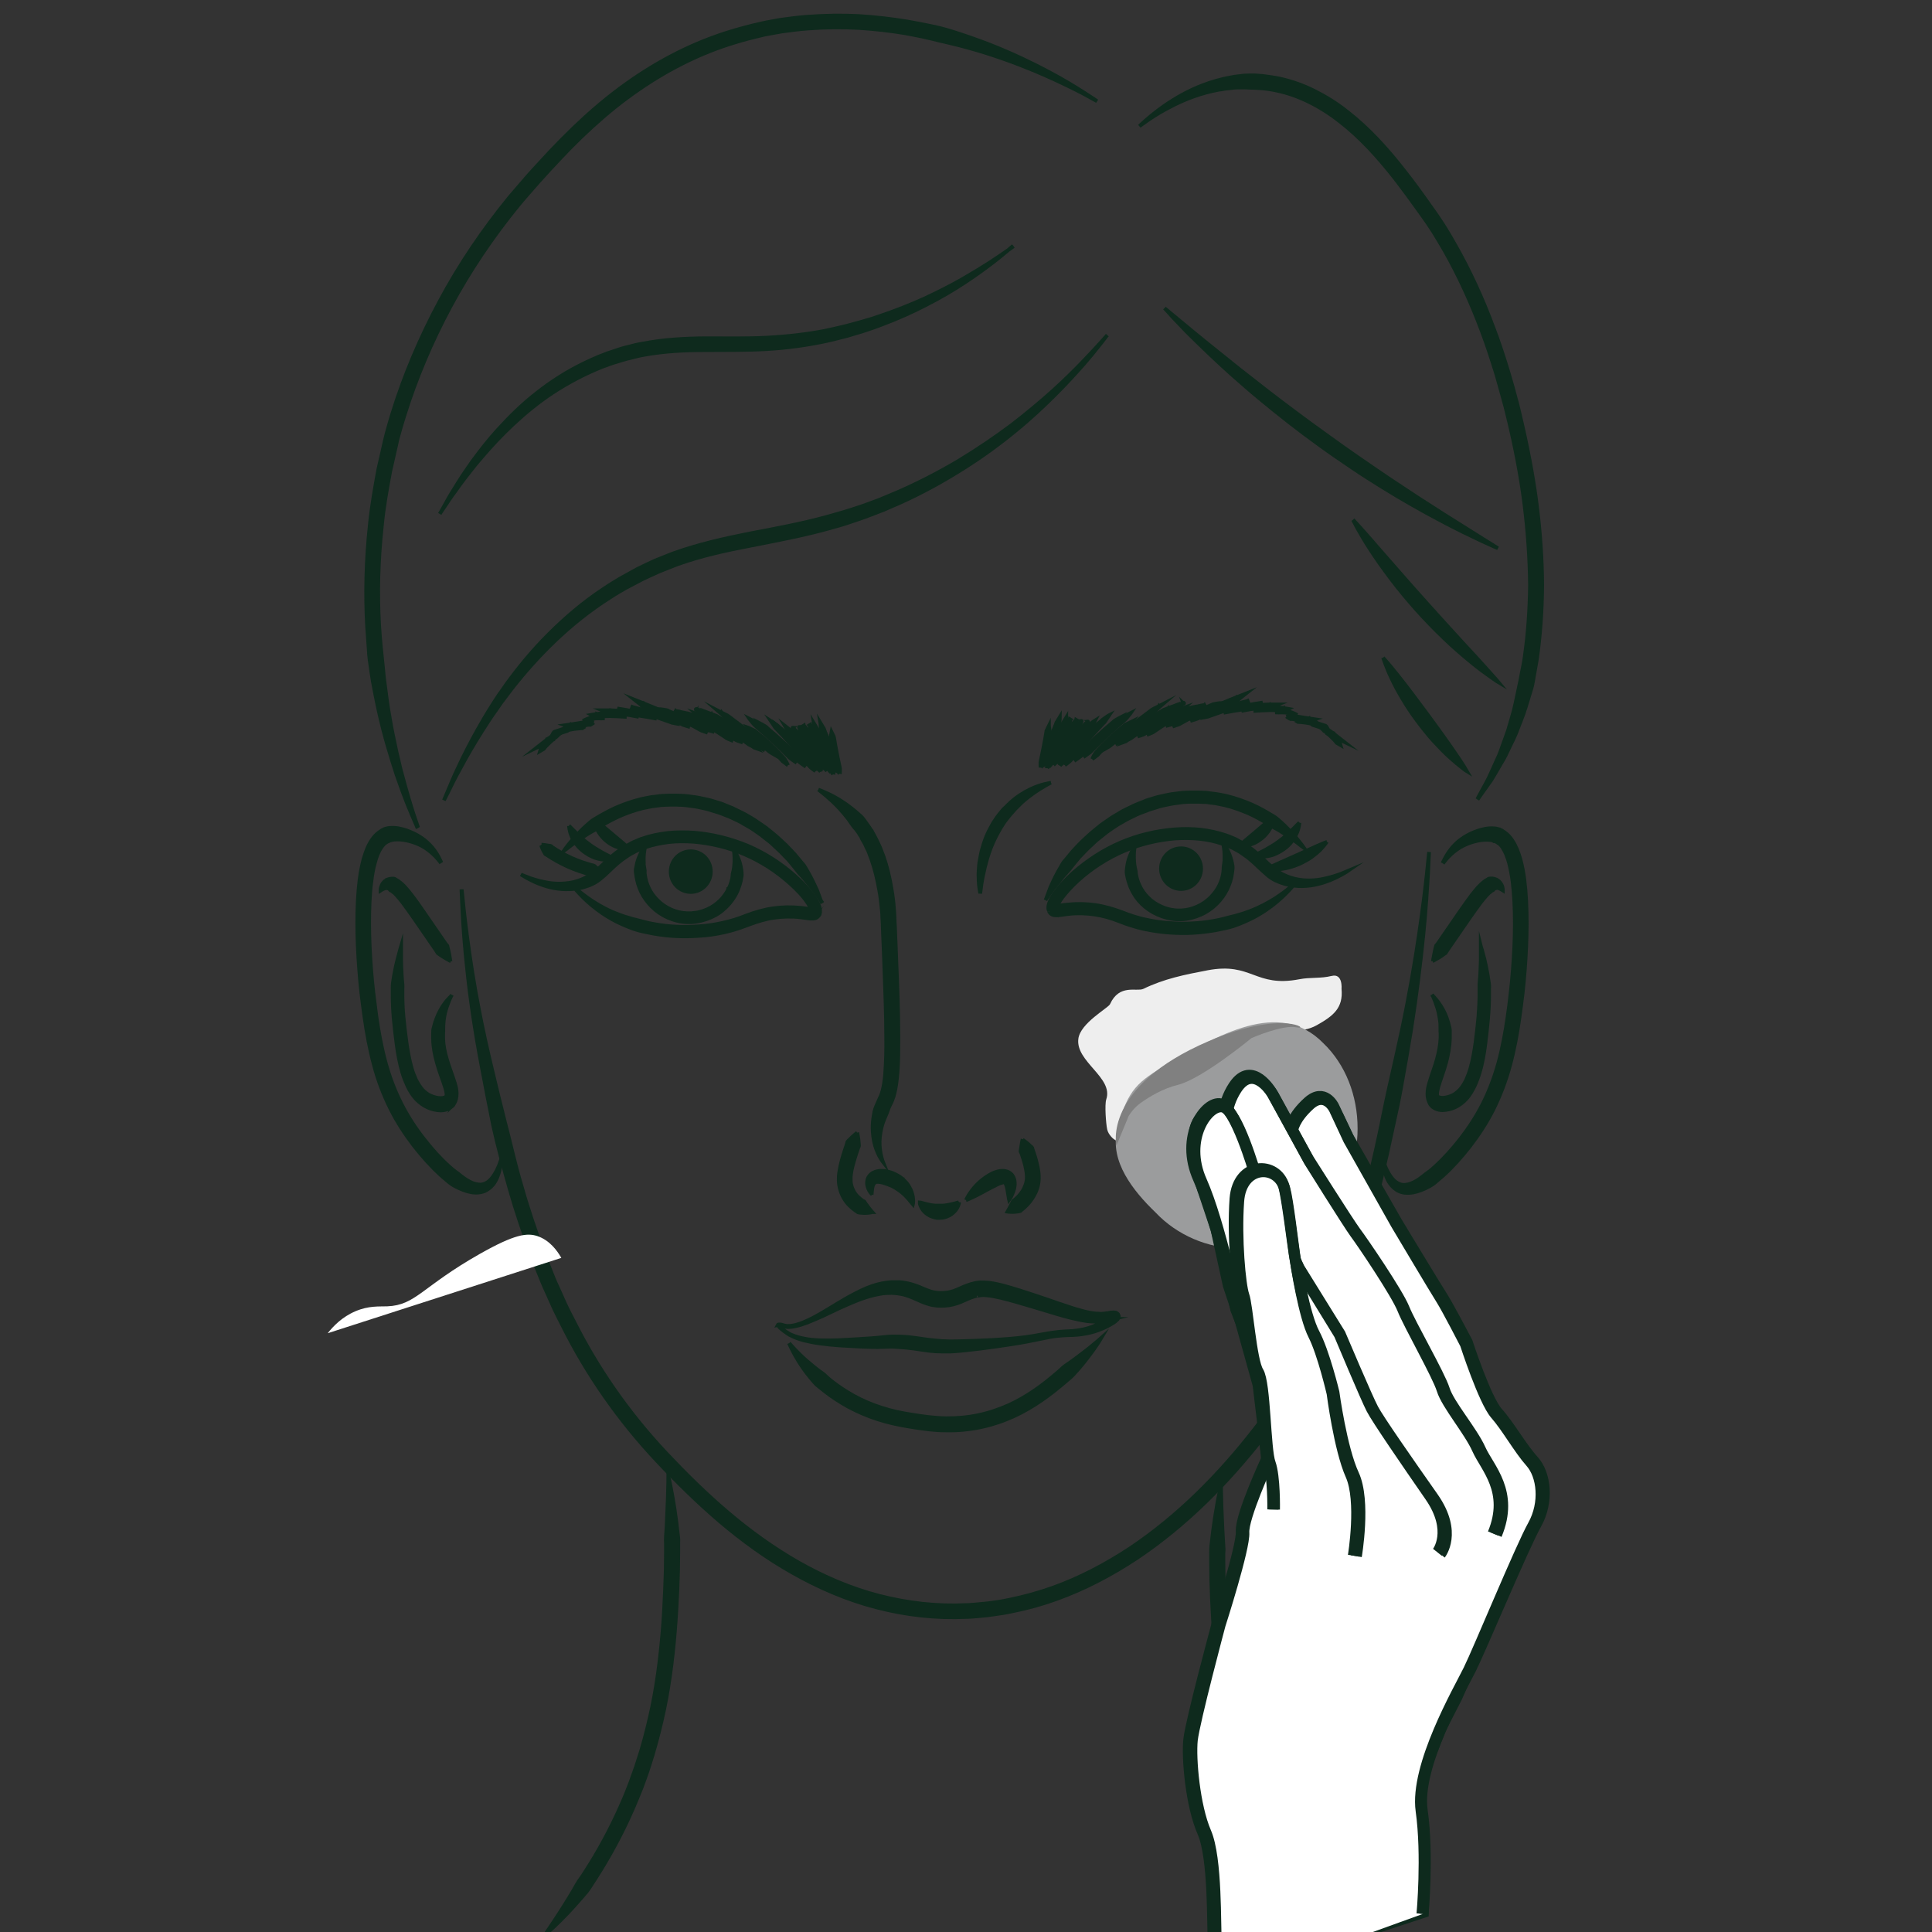 <?xml version="1.0" encoding="UTF-8"?><svg xmlns="http://www.w3.org/2000/svg" viewBox="0 0 130 130"><rect x="0" y="0" width="130" height="130" fill="#333333" stroke="none"/><defs><style>.cls-1{fill:#0e2a1d;stroke-width:.25px;}.cls-1,.cls-2,.cls-3{stroke:#0e2a1d;}.cls-1,.cls-3{stroke-miterlimit:10;}.cls-2{fill:none;}.cls-2,.cls-3{stroke-width:.75px;}.cls-3,.cls-4{fill:#fff;}.cls-5{fill:gray;}.cls-5,.cls-6,.cls-4,.cls-7{stroke-width:0px;}.cls-6{fill:#9b9c9d;}.cls-7{fill:#eee;}</style></defs><g id="pomocna"><path class="cls-7" d="M89.59,65.67c-.7.18-1.44.08-2.15.22-3,.58-3.19-1.17-6.19-.6-1.53.29-2.92.57-4.32,1.25-.45.21-1.61-.36-2.24,1.03-.12.26-2,1.27-2.13,2.33-.2,1.54,2.37,2.6,1.88,4.07-.12.35-.02,1.66.06,2.02.04.18.13.33.25.47.96,1.17,2.93-.64,3.99-1.72s1.02-2.29,2.22-3.21c1.02-.79,2.95-1.87,4.21-2.11s2.32.19,3.44-.44,1.78-1.16,1.66-2.44c0,0,.1-1.07-.67-.87Z"/></g><g id="Vrstva_2"><path class="cls-1" d="M31.07,59.86s.05.51.15,1.46c.11.95.28,2.34.56,4.11.28,1.76.69,3.88,1.27,6.3.28,1.21.6,2.49.94,3.84.36,1.35.66,2.78,1.1,4.23.41,1.47.92,2.96,1.48,4.5.15.38.31.76.46,1.15.08.2.16.39.23.58.08.2.17.38.26.58.17.39.35.77.52,1.16.18.39.38.77.58,1.15,1.55,3.1,3.63,6.13,6.21,8.87,1.3,1.38,2.67,2.73,4.14,3.98,1.47,1.25,3.06,2.4,4.76,3.37,1.7.96,3.52,1.75,5.43,2.24,1.91.49,3.88.72,5.86.62.26,0,.5-.03.74-.05.24-.03.49-.04.73-.07l.73-.1c.24-.04.48-.09.73-.14.97-.2,1.92-.46,2.85-.79,1.86-.66,3.61-1.59,5.25-2.67,3.27-2.19,6.02-5,8.34-7.98.29-.37.58-.75.86-1.12.27-.36.55-.76.81-1.14l.21-.29.19-.29c.12-.19.25-.39.37-.58.12-.19.25-.38.36-.58.12-.2.23-.39.34-.59.9-1.57,1.66-3.19,2.3-4.8,1.26-3.24,2.07-6.44,2.75-9.42.34-1.49.6-2.93.91-4.29.31-1.36.6-2.65.86-3.87.51-2.42.87-4.56,1.13-6.33.26-1.77.43-3.16.53-4.11.1-.95.15-1.46.15-1.46,0,0-.03.51-.07,1.47-.06.96-.14,2.36-.32,4.14-.18,1.78-.44,3.94-.83,6.41-.2,1.23-.43,2.53-.68,3.91-.06.34-.13.69-.2,1.04-.08.35-.15.71-.23,1.06-.16.72-.32,1.45-.48,2.2-.68,2.99-1.5,6.24-2.78,9.54-.65,1.65-1.43,3.3-2.35,4.91-.12.2-.23.4-.35.6-.12.2-.25.4-.38.6-.13.2-.26.4-.38.6l-.19.3-.2.29c-.28.38-.54.76-.83,1.15-.29.38-.57.76-.87,1.14-2.36,3.02-5.17,5.9-8.53,8.15-1.68,1.11-3.49,2.07-5.42,2.76-.96.35-1.95.62-2.96.82-.25.05-.5.11-.76.14l-.76.11c-.25.04-.51.05-.77.08-.26.02-.52.05-.77.05-2.04.1-4.11-.13-6.09-.65-1.98-.51-3.87-1.33-5.62-2.32-1.76-.99-3.38-2.17-4.89-3.45-1.5-1.28-2.89-2.65-4.2-4.04-2.64-2.8-4.77-5.9-6.35-9.06-.2-.4-.4-.78-.59-1.18-.18-.4-.35-.79-.53-1.18-.09-.2-.18-.39-.26-.59-.08-.2-.16-.39-.24-.59-.16-.39-.31-.78-.47-1.17-.57-1.56-1.09-3.08-1.51-4.56-.42-1.48-.81-2.9-1.11-4.27-.28-1.37-.53-2.68-.76-3.9-.47-2.45-.78-4.61-.97-6.39-.2-1.78-.29-3.19-.34-4.14-.05-.96-.07-1.47-.07-1.47"/><path class="cls-1" d="M36.66,130.2s.07-.11.21-.31c.07-.1.15-.22.25-.37.1-.15.21-.31.33-.5.13-.19.26-.4.4-.62.15-.23.3-.48.46-.74.17-.26.33-.55.5-.85.08-.15.19-.3.29-.44.11-.15.21-.31.31-.47.82-1.27,1.69-2.83,2.45-4.58.05-.11.09-.22.14-.32.05-.11.09-.23.14-.34.09-.23.18-.46.27-.69.16-.46.34-.92.49-1.4.32-.95.58-1.93.81-2.93.47-1.98.72-4.02.88-5.93.08-.96.12-1.89.16-2.77.04-.88.06-1.71.06-2.48,0-.19,0-.38,0-.56-.01-.18-.01-.36,0-.54.03-.35.05-.68.06-1,.03-.63.05-1.17.07-1.63.03-.91.03-1.43.03-1.43,0,0,.03.13.08.37.05.24.12.59.2,1.04.08.45.17.99.25,1.62.04.32.08.65.12,1.01.03.18.03.36.02.55v.57c0,.78-.02,1.63-.06,2.52-.04.89-.09,1.83-.17,2.8-.16,1.94-.42,4.02-.9,6.05-.24,1.02-.51,2.03-.83,3-.15.49-.34.97-.51,1.45-.09.23-.19.46-.28.69-.05.11-.09.23-.14.34-.05.12-.1.23-.15.35-.78,1.8-1.67,3.39-2.51,4.7-.11.17-.21.33-.31.48-.1.16-.2.31-.31.45-.23.27-.45.53-.66.76-.42.48-.8.87-1.12,1.19-.32.32-.58.56-.76.72-.18.16-.27.25-.27.25"/><path class="cls-1" d="M90.47,130.85s-.1-.09-.27-.25c-.18-.16-.44-.4-.76-.72-.32-.32-.71-.71-1.12-1.19-.22-.23-.43-.49-.66-.76-.11-.14-.21-.29-.31-.45-.1-.16-.21-.32-.31-.48-.85-1.31-1.74-2.91-2.51-4.7-.05-.12-.1-.23-.15-.35-.05-.11-.09-.23-.14-.34-.09-.23-.18-.46-.28-.69-.17-.48-.36-.96-.51-1.45-.33-.97-.6-1.98-.83-3-.48-2.03-.74-4.11-.9-6.05-.08-.97-.12-1.91-.17-2.8-.04-.89-.06-1.74-.06-2.52v-.57c0-.19,0-.37.02-.55.04-.36.08-.69.12-1.01.08-.63.17-1.17.25-1.62.07-.45.15-.8.2-1.04.05-.24.08-.37.08-.37,0,0,0,.52.03,1.43.02.45.04,1,.07,1.63.02.31.04.65.06,1,.02.18.02.36,0,.54,0,.18,0,.37,0,.56,0,.77.02,1.6.06,2.48.04.88.09,1.81.16,2.77.16,1.91.41,3.95.88,5.93.23.99.5,1.98.81,2.93.15.48.33.94.49,1.4.09.23.18.46.27.69.05.12.09.23.14.34.05.11.09.22.14.32.76,1.75,1.62,3.31,2.45,4.58.11.16.2.32.31.47.11.15.21.29.29.44.18.3.34.59.5.85.16.27.32.51.46.74.14.23.28.44.4.62.12.19.24.36.33.5.1.15.19.27.25.37.14.2.21.31.21.31"/><path class="cls-1" d="M55.06,53.13s.1.04.28.11c.18.08.45.19.78.37.33.18.72.42,1.14.75.21.16.43.35.65.55.11.1.21.23.3.36.05.07.09.13.14.2l.08.11.07.1c.04.07.09.13.13.2l.03.05h.01s.02.05.02.05l.02.03.06.11c.08.14.16.29.24.46.04.08.08.17.12.25.04.08.07.17.11.25.07.17.13.34.2.52.25.71.43,1.48.56,2.28.07.4.12.81.15,1.23.02.21.03.43.04.63,0,.21.02.41.03.62.03.83.07,1.68.1,2.52.07,1.69.13,3.38.13,4.98,0,.8,0,1.57-.06,2.32-.03.37-.07.73-.14,1.09-.03.18-.08.36-.13.54-.06.18-.14.38-.21.5-.07.14-.13.27-.17.4-.05.14-.09.26-.15.38-.11.25-.2.49-.26.72-.12.47-.16.9-.14,1.25.02.36.08.64.13.83.05.19.09.29.09.29,0,0-.07-.09-.17-.26-.1-.17-.24-.44-.35-.81-.11-.37-.19-.85-.17-1.4.01-.28.05-.57.11-.88.03-.15.08-.3.15-.45.07-.15.13-.3.2-.45.08-.16.12-.26.16-.39.04-.14.08-.28.11-.44.06-.31.1-.65.12-1,.05-.7.07-1.46.06-2.25,0-1.58-.07-3.26-.13-4.95-.03-.84-.07-1.69-.1-2.52,0-.21-.02-.42-.03-.62,0-.21-.02-.39-.04-.6-.04-.39-.08-.78-.15-1.16-.13-.76-.3-1.49-.53-2.14-.06-.16-.12-.33-.18-.48-.03-.08-.06-.16-.1-.23-.04-.07-.07-.14-.1-.21-.06-.14-.14-.29-.23-.43l-.06-.11v-.03s-.03-.03,0,.02h0s0-.02,0-.02l-.03-.05c-.05-.07-.09-.13-.13-.2l-.06-.1-.06-.08c-.05-.06-.09-.12-.13-.17-.1-.11-.19-.22-.26-.33-.15-.23-.31-.44-.47-.63-.32-.38-.62-.7-.89-.94-.27-.25-.49-.43-.64-.55-.16-.12-.24-.19-.24-.19"/><path class="cls-1" d="M58.69,80.38s-.06-.06-.14-.17c-.08-.12-.19-.3-.21-.59,0-.15.02-.34.17-.51,0-.03.16-.16.24-.2.09-.05.19-.08.28-.1.19-.04.37-.04.54-.01.17.03.34.07.49.13.16.07.31.14.45.23.07.05.14.09.2.15l.05.04h.01s.01.02.02.03l.02.02s.05.05.08.08c.13.13.22.25.29.38.08.13.13.25.17.37.08.24.1.44.1.59s-.02.22-.02.22c0,0-.05-.06-.14-.17-.09-.11-.2-.25-.35-.4-.08-.07-.15-.15-.24-.22-.09-.07-.18-.15-.27-.2l-.09-.06-.02-.02s-.02-.01,0,0h-.01s-.04-.03-.04-.03c-.05-.03-.11-.06-.16-.09-.11-.06-.23-.11-.35-.15-.12-.05-.24-.08-.35-.12-.12-.03-.22-.05-.31-.05-.04,0-.08,0-.11,0-.03,0-.02,0-.03,0,0,0,0-.02-.02,0l-.04.03s-.09.06-.13.13c-.07.16-.09.35-.1.48-.01.14-.02.22-.02.22"/><path class="cls-1" d="M57.68,76.21s.03.12.06.31c.02.1.03.22.04.35,0,.07.02.14.02.21,0,.04-.01.07-.03.1-.02.03-.03.07-.04.1-.1.28-.2.6-.3.95-.05.17-.09.35-.13.53-.03.18-.06.35-.06.52,0,.17,0,.33.05.48.01.08.05.15.07.22l.05.1s.02.04.02.05l.03.06c.07.12.16.24.26.33.1.1.21.19.31.26.03.02.05.04.08.05.03,0,.06.02.07.06.04.06.07.11.11.16.07.1.14.19.2.27.12.15.2.24.2.24,0,0-.03,0-.08.02-.05,0-.13.03-.23.03-.1.01-.22.02-.36,0-.07,0-.15-.01-.23-.02-.04,0-.08-.02-.11-.05-.03-.03-.07-.05-.1-.07-.14-.1-.28-.21-.42-.35-.14-.14-.27-.3-.39-.51l-.04-.07s-.03-.05-.04-.08c-.02-.05-.05-.1-.07-.16-.04-.11-.08-.22-.11-.34-.06-.23-.08-.47-.07-.7,0-.23.04-.45.08-.66.04-.21.09-.4.14-.59.1-.37.22-.71.31-.99.01-.04.03-.07.03-.11,0-.04.01-.07.04-.1.05-.06.1-.11.15-.15.09-.1.18-.18.25-.24.14-.13.24-.2.24-.2"/><path class="cls-1" d="M68.81,76.69s.09.06.23.17c.07.06.16.12.24.21.05.04.1.09.15.13.03.03.04.06.04.09,0,.03.02.06.03.1.09.26.19.56.27.91.08.34.16.73.12,1.17-.02.22-.07.43-.15.63l-.05.12-.07.14c-.05.1-.1.18-.15.26-.21.33-.46.57-.69.76-.03.02-.06.04-.08.07s-.05.05-.09.05c-.07.01-.14.03-.2.03-.13.02-.24.02-.33.02-.18,0-.29-.02-.29-.02,0,0,.05-.09.14-.25.04-.08.09-.17.14-.27.03-.05.05-.11.08-.17.01-.03.03-.05.06-.06.03-.01.05-.03.07-.05.18-.15.37-.34.52-.58.04-.06.08-.12.1-.18l.04-.09.05-.12c.05-.12.08-.26.1-.4.02-.28-.03-.6-.1-.9-.07-.3-.17-.59-.25-.83-.01-.03-.02-.06-.04-.09-.02-.03-.03-.05-.03-.09.01-.07.02-.13.03-.19.02-.12.04-.23.05-.32.03-.18.06-.29.06-.29"/><path class="cls-1" d="M65,80.75s.13-.31.42-.68c.15-.19.33-.39.56-.59.23-.19.49-.38.8-.53.16-.07.33-.13.53-.16.11-.01.21-.02.34.01.12.02.25.08.36.17.11.09.17.21.21.31.04.1.05.19.06.28.01.17-.01.31-.04.43-.06.25-.16.43-.22.56-.07.12-.12.19-.12.19,0,0-.02-.08-.04-.22-.02-.14-.05-.33-.09-.54-.02-.1-.05-.21-.09-.3-.03-.09-.1-.15-.11-.13,0,.02-.04,0-.14.03-.09.02-.21.06-.32.12-.24.11-.48.25-.72.37-.24.13-.47.26-.67.36-.2.1-.38.18-.51.24-.13.06-.21.08-.21.08"/><path class="cls-1" d="M70.71,52.66s-.13.07-.36.2c-.23.13-.54.32-.89.57-.18.13-.36.27-.55.43-.19.16-.38.34-.56.53l-.04.04s-.02.02,0,.01l-.02.02-.07.08c-.05.06-.09.11-.14.16l-.14.16-.13.16c-.08.11-.17.21-.25.33l-.23.36c-.14.25-.28.49-.4.75-.07.13-.12.26-.17.38-.06.13-.11.25-.15.38-.05.13-.09.25-.13.38-.04.13-.08.25-.11.37-.07.24-.12.47-.17.69-.05.22-.09.41-.12.59-.03.18-.06.34-.07.47-.04.26-.05.41-.05.41,0,0,0-.04-.02-.11-.01-.07-.03-.17-.05-.31-.02-.13-.03-.29-.04-.48,0-.09,0-.19-.01-.3,0-.1,0-.21.01-.33.01-.23.03-.48.08-.74s.09-.54.18-.81c.04-.14.08-.28.13-.42.05-.14.1-.29.16-.42.12-.28.27-.55.42-.82l.26-.39c.09-.13.19-.25.29-.37.05-.06.1-.12.15-.18l.16-.15c.05-.05.1-.1.15-.15l.08-.07.02-.02s.02-.02.03-.03l.04-.04c.43-.39.89-.67,1.3-.87.41-.2.77-.31,1.02-.37.26-.06.4-.08.4-.08"/><path class="cls-1" d="M38.55,59.62s.03.03.09.08c.06.05.14.13.26.22.23.19.57.46,1.02.75.45.29,1.04.62,1.73.87.18.06.37.14.56.19s.38.12.58.16c.4.1.82.23,1.28.3.45.08.92.14,1.42.16.49.03,1.01.02,1.53-.02.52-.03,1.06-.11,1.6-.23.27-.06.54-.13.8-.21.27-.08.53-.18.81-.29.56-.21,1.16-.39,1.79-.48.62-.09,1.26-.1,1.9-.03.16.02.32.04.47.06.07.01.15.02.21.03.06,0,.12-.01.07.01-.02,0-.03.02-.05.04,0,0,0,0,0,.01.02-.03-.03.06-.03.05v-.03s.03-.03.02-.02c0,0-.01.01-.01.02,0,0,0,.02,0,.02,0,0,0,0,0,0,0,0,0-.01,0-.02v-.04s-.03-.05-.04-.08c-.05-.12-.12-.24-.2-.36-.32-.49-.75-.93-1.21-1.34-.91-.82-1.96-1.49-3.06-1.96-1.1-.47-2.27-.74-3.41-.84-.57-.04-1.13-.04-1.67.02-.54.07-1.06.17-1.55.34-.13.03-.24.09-.36.14-.12.05-.24.09-.35.15-.11.06-.22.12-.33.18l-.15.09-.16.11c-.4.26-.75.58-1.09.91-.17.16-.34.33-.53.48-.18.16-.38.3-.59.4-.21.11-.43.18-.64.24-.11.03-.2.06-.32.07-.1.02-.19.04-.29.04-.82.09-1.5-.05-2.03-.22-.53-.17-.92-.38-1.18-.52-.26-.15-.39-.23-.39-.23,0,0,.14.07.42.17.27.11.68.25,1.21.35.52.11,1.19.15,1.89,0,.08-.02.18-.05.28-.08.08-.02.17-.06.26-.09.17-.07.35-.16.51-.26.33-.21.66-.47.99-.8.34-.33.72-.68,1.17-.98l.16-.11.18-.1c.12-.07.24-.13.36-.2.12-.07.25-.11.38-.17.13-.05.25-.12.39-.15.53-.19,1.1-.3,1.68-.37.58-.06,1.18-.06,1.78-.02,1.2.1,2.42.39,3.6.88,1.17.5,2.26,1.2,3.23,2.07.48.44.93.9,1.31,1.47.09.14.18.29.25.47.02.05.04.09.05.15l.02.08s.01.06.01.1c0,.02,0,.03,0,.05,0,.03,0,.06,0,.08,0,.03,0,.06-.02.08,0,.03,0,.02-.01.04v.03s-.06.1-.05.07l-.03.04c-.04.05-.09.09-.13.11-.1.05-.18.06-.24.06-.06,0-.11,0-.16,0-.09,0-.17-.02-.25-.03-.16-.02-.3-.04-.45-.06-.59-.07-1.18-.05-1.75.03-.57.08-1.12.25-1.66.45-.27.1-.55.21-.84.3-.28.09-.57.17-.85.23-.57.13-1.13.21-1.68.24-.55.04-1.08.05-1.6.02-.52-.02-1.01-.09-1.49-.17-.24-.05-.47-.09-.69-.14-.11-.03-.22-.05-.33-.08-.11-.03-.22-.07-.32-.1-.21-.07-.41-.16-.61-.24s-.37-.17-.54-.25c-.71-.36-1.26-.76-1.69-1.12-.43-.36-.73-.68-.93-.9-.1-.11-.17-.2-.22-.26-.05-.06-.08-.09-.08-.09"/><path class="cls-1" d="M55.35,60.76s-.2-.27-.53-.76c-.18-.23-.39-.51-.65-.81-.13-.15-.27-.31-.42-.47-.14-.17-.28-.36-.44-.55-.08-.1-.16-.19-.24-.29-.09-.09-.18-.19-.27-.28-.09-.1-.18-.19-.28-.29-.1-.1-.2-.19-.3-.28-.1-.09-.21-.19-.31-.29-.11-.1-.22-.18-.34-.27-.11-.09-.23-.18-.35-.28-.12-.08-.25-.17-.37-.26-.13-.08-.25-.18-.38-.25-.13-.08-.27-.16-.4-.23-.26-.17-.55-.29-.84-.43-.14-.07-.29-.12-.44-.18-.15-.06-.3-.12-.45-.17l-.46-.14c-.15-.05-.31-.1-.46-.13-.31-.07-.62-.14-.94-.17-.16-.02-.32-.05-.47-.06-.16,0-.32-.02-.47-.02h-.23s-.24,0-.24,0c-.16,0-.31.01-.46.02-.03,0-.09,0-.11,0l-.12.02-.24.03c-.16.02-.31.04-.45.07-.58.1-1.14.28-1.65.48-.51.2-.97.44-1.39.68-.1.07-.2.13-.3.19-.09.07-.19.13-.29.18-.2.1-.38.22-.55.32-.34.21-.63.4-.86.58-.23.17-.42.31-.54.41-.12.1-.19.15-.19.15,0,0,.05-.07.14-.2.1-.13.23-.31.43-.54.19-.23.44-.49.74-.78.15-.14.31-.29.49-.44.18-.16.4-.26.62-.4.44-.25.93-.52,1.48-.73.55-.21,1.13-.4,1.77-.51.16-.04.32-.06.47-.07l.23-.03.12-.02c.06,0,.09,0,.13-.01.17,0,.33-.02.5-.02h.25s.25,0,.25,0c.17,0,.34.02.5.02.17.01.34.04.5.06.34.03.67.11,1,.18.17.03.33.08.49.13l.49.15c.16.06.32.12.47.19.16.06.32.12.46.2.3.15.61.28.88.45.14.08.28.16.42.25s.27.18.4.27c.13.09.26.18.39.27.12.1.24.2.36.29.12.1.24.19.35.29.11.1.22.2.33.3.11.1.21.2.32.3.1.1.19.21.29.3.1.1.19.2.28.3.09.1.17.2.25.3.08.1.16.2.24.29.09.09.16.18.22.29.12.2.23.4.33.58.2.37.34.7.47.97.21.55.32.87.32.87"/><path class="cls-1" d="M43.42,56.9s-.01.05-.03.15c-.02.1-.04.24-.06.42-.02.18-.02.4-.01.64,0,.12.03.25.05.38.02.07.02.13.01.2,0,.07.01.14.02.21.04.29.12.57.27.88.13.28.34.57.59.81.5.5,1.22.84,1.97.86h.07s.05,0,.07,0h.15c.09-.02.18-.02.27-.03.19-.02.37-.08.54-.13.35-.12.67-.3.94-.53.27-.22.49-.49.65-.77l.06-.11.02-.03v-.02s.01,0,.01,0h0s-.01.02,0,0l.03-.06c.03-.08.08-.16.1-.23.05-.13.09-.27.12-.41.01-.07.03-.14.03-.21,0-.07.01-.13.03-.2.03-.13.06-.25.07-.37.03-.24.04-.46.03-.64-.01-.36-.06-.57-.06-.57,0,0,.03.04.08.13.05.09.13.22.2.39.08.18.16.4.21.67.03.13.05.28.06.44.02.16-.04.32-.06.49-.04.17-.09.34-.16.52-.03.1-.07.16-.1.24l-.03.06-.04.08-.07.13c-.2.34-.47.66-.79.93-.32.28-.71.49-1.13.63-.21.07-.42.13-.65.16-.11.02-.23.03-.34.04h-.15s-.04,0-.09,0h-.08c-.45-.02-.89-.13-1.29-.31-.41-.18-.77-.43-1.07-.73-.3-.3-.54-.63-.72-1-.16-.34-.27-.71-.32-1.04-.02-.17-.06-.33-.04-.49.03-.16.06-.3.09-.43.07-.27.17-.48.25-.65.08-.17.17-.3.22-.38.06-.08.09-.12.09-.12"/><path class="cls-1" d="M47.83,58.65c0,.75-.6,1.37-1.35,1.37s-1.35-.61-1.35-1.37.6-1.37,1.35-1.37,1.35.61,1.35,1.37"/><path class="cls-1" d="M36.44,56.84s.09,0,.22.02c.07.01.15.02.24.04.05,0,.09.01.15.02.03,0,.04.02.06.04.02.02.04.03.06.05.33.23.8.5,1.29.72.24.11.5.21.73.29.24.08.47.15.66.2.03,0,.05.01.07.02.03,0,.05,0,.07.02.04.04.08.07.11.1.07.06.14.12.19.16.11.09.17.15.17.15,0,0-.08.04-.21.08-.07.02-.15.05-.24.07-.05.01-.1.02-.15.04-.03.01-.05,0-.08-.01-.02-.01-.05-.01-.08-.02-.21-.05-.45-.12-.71-.21-.26-.09-.52-.19-.79-.31-.53-.24-1.03-.53-1.39-.77-.02-.02-.04-.03-.07-.04-.02-.01-.05-.02-.06-.05-.03-.05-.05-.1-.08-.14-.05-.09-.08-.16-.11-.23-.03-.06-.05-.12-.06-.16-.01-.04-.02-.06-.02-.06"/><path class="cls-1" d="M38.28,55.56s.05.05.13.13c.08.08.19.19.32.32.26.26.59.57.96.83.05.03.09.07.14.1l.15.1c.09.06.19.12.28.17.18.11.36.21.52.29.34.17.56.28.56.28,0,0-.06.02-.18.04s-.28.04-.47.03c-.2-.01-.42-.05-.66-.13-.12-.05-.23-.09-.35-.16-.06-.03-.12-.06-.17-.1-.06-.04-.11-.07-.17-.11-.22-.16-.41-.34-.56-.54-.15-.2-.27-.4-.34-.59-.15-.37-.15-.64-.15-.64"/><path class="cls-1" d="M40,55.14s.05.03.12.09c.07.05.17.13.28.22.21.18.48.41.76.64.28.23.55.47.76.64.11.09.2.18.27.24.07.06.1.1.1.1,0,0-.06.01-.15.02-.09,0-.22,0-.37-.03-.15-.03-.32-.08-.5-.17-.09-.04-.17-.09-.26-.15-.08-.05-.17-.12-.24-.18-.32-.27-.55-.62-.66-.91-.06-.15-.08-.27-.1-.37-.01-.09-.01-.15-.01-.15"/><path class="cls-1" d="M87.16,59.42s-.03.03-.08.09c-.05.06-.12.15-.22.26-.2.22-.5.54-.93.9-.43.36-.98.76-1.69,1.12-.18.08-.34.17-.54.25-.2.08-.4.17-.61.24-.1.04-.21.07-.32.1-.11.03-.22.05-.33.08-.23.05-.46.09-.69.14-.48.08-.97.14-1.49.17-.52.03-1.05.02-1.6-.02-.55-.04-1.11-.12-1.68-.24-.28-.06-.57-.14-.85-.23-.29-.09-.57-.19-.84-.3-.54-.21-1.09-.37-1.66-.45-.57-.08-1.16-.1-1.75-.03-.15.02-.3.04-.45.06-.08.01-.16.02-.25.03-.05,0-.1,0-.16,0-.06,0-.14-.01-.24-.06-.05-.03-.1-.06-.13-.11l-.03-.04s-.04-.08-.04-.07v-.03s-.02-.01-.02-.04c0-.03-.01-.05-.02-.08,0-.03,0-.06,0-.08,0-.03,0-.04,0-.05,0-.03,0-.07.01-.1l.02-.08c.01-.06.03-.1.05-.15.07-.18.16-.33.25-.47.38-.56.83-1.03,1.31-1.47.97-.86,2.06-1.57,3.23-2.07,1.17-.5,2.39-.78,3.6-.88.6-.05,1.2-.04,1.78.02.58.07,1.15.19,1.68.37.14.04.26.1.39.15.13.06.26.1.38.17.12.07.24.13.36.2l.18.1.16.11c.45.3.83.65,1.17.98.34.34.67.59.99.8.16.11.34.19.51.26.09.03.18.07.26.09.09.03.19.06.28.08.69.16,1.37.11,1.89,0,.53-.11.94-.25,1.21-.35.28-.11.42-.17.42-.17,0,0-.13.09-.39.23-.26.14-.65.35-1.18.52-.53.17-1.21.32-2.03.23-.11-.01-.19-.03-.29-.05-.11-.02-.21-.05-.32-.07-.21-.06-.43-.14-.64-.24-.21-.1-.41-.24-.59-.4-.18-.16-.36-.32-.53-.48-.34-.33-.69-.65-1.09-.91l-.16-.11-.15-.09c-.11-.06-.22-.12-.33-.18-.11-.06-.23-.1-.35-.15-.12-.05-.23-.11-.36-.14-.49-.17-1.01-.28-1.55-.34-.54-.05-1.1-.06-1.67-.02-1.13.1-2.31.37-3.41.84-1.1.47-2.15,1.14-3.06,1.96-.45.41-.88.86-1.21,1.34-.08.12-.15.25-.2.36,0,.03-.02.06-.03.08v.04s-.01.02-.01.02c0,0,0,.01,0,0,0,0,0-.02,0-.02,0,0,0-.02-.01-.02,0-.01,0,.01,0,.02v.03s-.03-.08-.01-.05c0,0,0-.01,0-.01-.02-.02-.03-.03-.05-.04-.06-.02,0,0,.07-.01.06,0,.14-.02.21-.03.15-.02.31-.05.47-.06.64-.07,1.28-.06,1.9.03.62.09,1.23.27,1.79.48.28.11.54.21.81.29.27.08.53.16.8.21.54.12,1.07.2,1.6.23.52.04,1.04.05,1.53.02.49-.02.97-.08,1.42-.16.45-.07.87-.2,1.28-.3.21-.04.39-.11.58-.16s.38-.13.56-.19c.69-.26,1.27-.58,1.73-.87.46-.3.8-.56,1.02-.75.12-.09.2-.17.26-.22.06-.05.09-.08.09-.08"/><path class="cls-1" d="M70.36,60.57s.11-.32.32-.87c.13-.27.27-.6.47-.97.1-.18.21-.37.33-.58.06-.11.13-.2.22-.29.08-.09.16-.19.24-.29.08-.1.16-.2.25-.3.09-.1.18-.2.28-.3.1-.1.19-.2.29-.3.1-.1.21-.2.32-.3.11-.1.22-.2.33-.3.11-.1.24-.19.35-.29.12-.1.24-.19.36-.29.13-.09.26-.18.39-.27.13-.09.26-.19.4-.27s.28-.16.42-.25c.28-.18.59-.3.88-.45.15-.08.31-.13.46-.2.16-.06.32-.12.47-.19l.49-.15c.16-.05.32-.1.49-.13.33-.07.66-.15,1-.18.17-.02.34-.05.5-.06.17,0,.34-.02.5-.02h.25s.25,0,.25,0c.17,0,.33.02.5.02.05,0,.07,0,.13.01l.12.02.24.03c.16.02.31.04.47.07.65.11,1.22.3,1.77.51.55.21,1.04.47,1.48.73.22.14.44.24.62.4.18.15.34.3.49.44.3.29.54.55.74.78.19.22.33.41.43.54.09.13.14.2.14.2,0,0-.07-.05-.19-.15-.12-.1-.3-.24-.54-.41-.23-.17-.52-.37-.86-.58-.17-.1-.35-.21-.55-.31-.1-.05-.19-.11-.29-.18-.1-.06-.2-.12-.3-.19-.42-.24-.88-.49-1.39-.68-.51-.2-1.07-.38-1.65-.48-.14-.03-.29-.06-.45-.07l-.23-.03-.12-.02s-.07,0-.1,0c-.16,0-.31-.02-.46-.02h-.24s-.23,0-.23,0c-.16,0-.32.01-.47.02-.16.01-.32.04-.47.06-.32.03-.63.11-.94.17-.16.03-.31.08-.46.13l-.46.14c-.15.06-.3.12-.45.17-.15.06-.3.11-.44.18-.28.15-.57.26-.84.43-.14.08-.27.16-.4.23-.13.08-.25.17-.38.25-.13.09-.25.17-.37.26-.12.09-.23.19-.35.28-.11.09-.23.18-.34.27-.11.1-.21.19-.31.29-.1.1-.2.19-.3.28-.09.1-.19.2-.28.29-.09.1-.18.19-.27.28-.08.1-.16.19-.24.29-.16.19-.3.37-.44.55-.15.17-.29.33-.42.47-.25.31-.46.59-.65.81-.33.48-.53.76-.53.76"/><path class="cls-1" d="M82.29,56.71s.04.04.09.12c.06.08.14.21.22.38.09.17.18.39.25.65.04.13.07.28.09.43.02.16-.02.32-.04.49-.04.34-.16.71-.32,1.04-.18.37-.42.7-.72,1-.3.3-.66.55-1.07.73-.4.18-.85.29-1.29.31h-.08c-.05,0-.06,0-.09,0h-.15c-.11-.01-.24-.02-.34-.04-.22-.03-.44-.09-.65-.16-.42-.15-.8-.36-1.13-.63-.33-.27-.6-.59-.79-.93l-.07-.13-.04-.08-.03-.06c-.04-.08-.07-.15-.1-.24-.07-.18-.12-.36-.16-.52-.03-.17-.08-.33-.06-.49.01-.16.04-.3.06-.44.05-.27.13-.49.21-.67.07-.18.15-.31.2-.39.05-.09.08-.13.08-.13,0,0-.05.21-.06.57,0,.18,0,.4.03.64.02.12.04.25.07.37.02.06.03.13.03.2,0,.07.02.14.03.21.03.14.07.28.12.41.02.07.07.15.1.23l.03.06s0-.01,0,0h0s0,0,0,0v.02s.02.03.02.03l.06.11c.16.28.38.54.65.77.27.23.59.4.94.53.18.06.36.11.54.13.09.02.18.02.27.03h.15s.06,0,.07,0h.07c.75-.03,1.47-.37,1.97-.87.25-.25.46-.54.59-.81.15-.31.23-.59.27-.88,0-.07.02-.14.02-.21,0-.07,0-.14.01-.2.02-.13.04-.26.05-.38.01-.24,0-.46-.01-.64-.02-.18-.04-.32-.06-.42-.02-.1-.03-.15-.03-.15"/><path class="cls-1" d="M78.12,58.45c0,.75.6,1.37,1.35,1.37s1.35-.61,1.35-1.37-.6-1.37-1.35-1.37-1.35.61-1.35,1.37"/><path class="cls-1" d="M89.28,56.64s-.04.07-.12.17c-.08.1-.2.24-.35.4-.16.15-.35.31-.57.47-.11.08-.23.15-.36.22-.12.07-.25.13-.38.2-.27.12-.53.21-.8.28-.26.07-.51.1-.73.12-.22.01-.4,0-.52,0-.13-.01-.2-.03-.2-.03,0,0,.07-.04.18-.1.11-.06.27-.13.46-.22.37-.17.87-.39,1.37-.61.5-.23.99-.45,1.37-.62.19-.08.35-.15.47-.2.12-.05.19-.07.19-.07"/><path class="cls-1" d="M87.43,55.37s0,.27-.15.64c-.08.18-.19.39-.34.59-.15.2-.34.39-.56.54-.06.04-.11.07-.17.11-.05.03-.11.06-.17.1-.12.07-.24.11-.35.16-.23.08-.46.12-.66.13-.2.01-.36,0-.47-.03s-.18-.04-.18-.04c0,0,.22-.11.56-.28.16-.08.34-.18.52-.29.09-.06.19-.11.28-.17l.15-.1s.09-.07.14-.1c.37-.26.7-.57.96-.83.13-.13.24-.24.32-.32.08-.08.13-.13.13-.13"/><path class="cls-1" d="M85.71,54.95s0,.06-.01.15c-.02.09-.04.22-.1.37-.11.29-.34.64-.66.91-.08.06-.17.13-.24.18-.09.06-.18.11-.26.15-.17.08-.35.14-.5.17-.15.03-.28.03-.37.03-.09,0-.14-.02-.14-.02,0,0,.04-.04.1-.1.07-.06.16-.15.27-.24.21-.18.48-.41.76-.64.28-.24.55-.47.76-.64.11-.09.21-.17.28-.22.07-.06.12-.09.12-.09"/><path class="cls-1" d="M52.33,89.16s.02-.04.06-.04c.03,0,.07,0,.12,0,.09,0,.22.07.38.09.33.05.83-.07,1.41-.34.59-.26,1.25-.67,2.02-1.14.39-.23.8-.48,1.26-.71.46-.24.96-.47,1.53-.61.28-.07.59-.12.9-.14.16,0,.32,0,.49,0,.19.01.28.03.47.06.32.06.65.17.94.29.3.12.56.25.82.31.26.07.52.08.82.06.29-.02.54-.08.82-.2s.61-.28.98-.39l.13-.03h.03s.04-.02.04-.02l.08-.02c.1-.02.2-.03.31-.04.2,0,.4,0,.59.02.75.1,1.42.32,2.11.53.68.22,1.36.44,2.05.68.34.12.68.24,1.03.35.34.12.68.23,1.03.32.34.1.69.17,1.03.2.09,0,.17,0,.26.01.08,0,.15,0,.24-.01l.14-.02h.04s.02,0,.02-.01h.07c.1-.03.19-.05.3-.05.06,0,.11-.01.21.01.02,0,.02,0,.05.02.04.02.07.04.1.07.02.02.01.01.02.02.06.11.04.1.05.16,0,.05-.01.06-.02.08,0,.02-.02.04-.03.06-.01.02-.03.04-.04.06-.1.1-.18.15-.26.21-.17.11-.33.2-.5.28-.34.17-.7.3-1.07.39-.37.09-.74.14-1.11.16-.37.01-.72.02-1.08.06-.36.03-.7.11-1.05.18-.35.07-.71.14-1.05.21-.7.13-1.4.23-2.09.33s-1.36.18-2.02.25c-.33.03-.66.07-1,.08s-.67,0-.99-.01c-.32-.02-.65-.06-.95-.11-.31-.05-.6-.09-.88-.12-.15-.02-.28-.03-.43-.04-.14-.01-.28-.02-.42-.03-.27-.02-.53-.01-.81,0-.56.03-1.1,0-1.6-.02-.5-.03-.98-.05-1.43-.08-.45-.03-.87-.08-1.26-.13-.39-.05-.74-.12-1.06-.2-.32-.08-.59-.18-.82-.29-.06-.03-.11-.06-.17-.08-.05-.03-.1-.06-.14-.09-.09-.06-.17-.12-.24-.17-.14-.1-.24-.19-.31-.26-.03-.04-.05-.06-.07-.1,0-.03,0-.04,0-.04h0s0-.02,0-.02ZM52.4,89.18s-.01,0,.05.08c.06.06.16.15.3.25.07.05.14.11.24.16.05.03.09.06.14.09.05.02.1.05.16.07.23.1.5.18.81.24.62.13,1.4.14,2.29.11.45-.02.92-.05,1.42-.08.51-.03,1.02-.06,1.56-.12.27-.03.57-.06.87-.05.15,0,.3,0,.45.01.14,0,.3.02.45.03.31.03.61.08.91.12.3.05.6.08.9.11.61.07,1.23.06,1.89.04.66-.02,1.34-.04,2.02-.08.69-.04,1.38-.09,2.08-.18.7-.08,1.39-.26,2.13-.34.36-.05.74-.06,1.09-.08.35-.03.71-.09,1.05-.19.34-.1.67-.25.97-.43.15-.09.31-.19.44-.29.07-.05.14-.11.17-.15,0,0-.01.02-.01.02,0,.01,0,0,0,.05,0,.05-.02.02.04.13,0,0-.01-.02,0,0,.02.02.04.04.07.05h.02s-.04.01-.07.02c-.08.01-.16.03-.25.05l-.06.02h-.05s-.04.02-.04.02l-.14.03c-.09.02-.2.03-.3.04-.1,0-.2.01-.3,0-.39,0-.77-.06-1.14-.14-.74-.15-1.44-.37-2.13-.58-.69-.21-1.38-.41-2.06-.61-.68-.19-1.35-.38-1.97-.44-.16-.02-.3-.02-.44,0-.07.01-.14.02-.2.03h-.05s-.02.01,0,.01h-.02s-.03.01-.03.01l-.12.03c-.27.08-.55.22-.88.36-.33.14-.73.24-1.09.26-.35.02-.74,0-1.08-.11-.36-.1-.66-.25-.93-.37-.27-.12-.52-.21-.78-.28-.1-.02-.29-.06-.4-.07-.12-.02-.25-.02-.38-.03-.26,0-.52.01-.78.06-1.02.17-1.95.61-2.76.97-.41.19-.79.37-1.14.54-.36.16-.69.3-.99.42-.61.23-1.12.35-1.48.29-.18-.03-.3-.09-.38-.1-.04,0-.07-.01-.09,0-.01,0,0,0,0,0h0Z"/><path class="cls-1" d="M53.1,90.38s.07.07.19.21c.12.14.31.33.55.57.24.24.55.51.91.8.18.15.38.3.58.44.11.07.2.16.3.26.1.09.2.18.32.27.44.35.94.68,1.51,1,.55.3,1.18.58,1.85.79.67.22,1.37.37,2.11.48.75.12,1.49.22,2.23.23.74.01,1.49-.06,2.2-.21l.26-.06.27-.07c.19-.05.35-.1.52-.16.33-.11.67-.24.98-.38,1.27-.58,2.33-1.38,3.2-2.13.11-.09.22-.18.32-.28.1-.1.2-.19.31-.26.11-.08.22-.15.32-.22.1-.07.2-.14.29-.21.38-.28.7-.53.97-.74.53-.43.82-.69.82-.69,0,0-.2.34-.6.9-.21.28-.46.62-.77.99-.08.09-.16.19-.25.29-.09.09-.17.19-.26.29-.09.1-.19.19-.3.28-.11.09-.22.18-.33.28-.89.76-2.02,1.62-3.39,2.25-.35.15-.7.3-1.07.42-.19.06-.38.12-.56.17l-.28.07-.3.07c-.77.16-1.58.24-2.37.22-.8,0-1.59-.12-2.34-.24-.76-.12-1.52-.28-2.23-.51-.71-.23-1.38-.52-1.99-.85-.6-.33-1.14-.69-1.62-1.07-.12-.09-.23-.19-.35-.28-.12-.09-.22-.18-.31-.29-.18-.21-.35-.41-.5-.61-.3-.39-.53-.75-.7-1.05-.18-.3-.3-.55-.38-.71-.08-.17-.12-.26-.12-.26"/><path class="cls-1" d="M64.53,80.9s0,.02,0,.04c0,.03-.01.07-.03.12-.03.1-.08.22-.19.36-.1.13-.25.27-.44.37-.1.05-.2.09-.31.12-.11.03-.23.04-.35.04h-.06s-.04,0-.04,0h-.07s-.12-.03-.18-.04c-.12-.03-.22-.07-.32-.12-.19-.1-.34-.24-.44-.37-.1-.14-.16-.27-.19-.36-.02-.05-.02-.09-.02-.12,0-.03,0-.04,0-.04,0,0,.02,0,.04.01.02,0,.06.02.11.03.09.03.21.06.34.09.13.03.27.06.41.08.04,0,.07,0,.11.01.04,0,.07,0,.11,0,.07,0,.14,0,.22,0,.07,0,.14,0,.21,0,.07,0,.14-.01.21-.02.14-.02.28-.05.41-.08.13-.03.25-.06.34-.09.04-.01.08-.02.11-.03.03,0,.04-.01.04-.01"/><path class="cls-1" d="M70.02,51.65s0-.05-.01-.13c0-.04,0-.09,0-.15,0-.03,0-.06,0-.09,0-.03.02-.06.02-.1.06-.26.13-.61.2-.96.07-.35.13-.7.17-.96.01-.03,0-.07.02-.1.01-.03.03-.06.04-.08.03-.05.05-.1.06-.13.04-.08.06-.12.06-.12,0,0,0,.05.02.13,0,.04.01.09.02.15,0,.03,0,.06,0,.09,0,.03-.01.06-.01.1-.04.27-.11.62-.17.97-.07.35-.14.7-.2.96-.01.03,0,.07-.02.09-.02.03-.03.06-.04.08-.02.05-.05.1-.07.13-.04.07-.07.11-.07.11"/><path class="cls-1" d="M70.16,51.53s.01-.06.04-.15c.01-.05.02-.1.03-.17,0-.03.01-.07.02-.11,0-.04.03-.07.04-.11.1-.31.24-.72.38-1.13.14-.41.27-.83.38-1.14.02-.04.02-.08.04-.11.02-.03.04-.06.06-.09.04-.06.07-.11.09-.15.05-.08.08-.13.08-.13,0,0,0,.06-.01.16,0,.05-.01.11-.02.18,0,.03,0,.07-.01.11,0,.04-.03.07-.04.11-.1.31-.24.72-.38,1.14-.14.41-.28.83-.38,1.14-.02.04-.02.08-.04.11-.02.03-.04.06-.06.09-.04.06-.08.11-.11.14-.06.08-.11.12-.11.12"/><path class="cls-1" d="M70.57,51.02c.03-.13.07-.25.11-.37.02-.06.06-.11.09-.16l.09-.16c.13-.22.25-.43.37-.65.12-.22.24-.44.35-.66l.17-.33s.02-.06.04-.08l.06-.07.13-.15.05.03-.07.07.02-.1.05.03-.04.19-.02.1s-.03.06-.04.09l-.17.34c-.12.22-.23.44-.36.66-.12.22-.24.44-.37.66l-.1.16c-.04.05-.06.11-.1.16-.09.09-.18.19-.28.27"/><path class="cls-1" d="M70.87,51.46s.02-.06.05-.15c.02-.05.04-.1.06-.17.01-.03.03-.07.04-.1.02-.04.05-.06.07-.1.18-.28.42-.65.65-1.02.24-.37.47-.74.65-1.02.03-.04.04-.07.07-.1.03-.03.06-.05.08-.08.05-.05.09-.09.13-.13.02-.02.04-.03.05-.05,0,0,.02-.01.02-.02h.01s.03-.02.03,0c0,.04-.02.04-.02.04,0,0,.01-.02,0-.03.02,0,0,.02,0,.04,0,.02-.01.04-.02.06-.02.05-.04.1-.06.17-.01.03-.03.07-.04.11-.01.04-.04.06-.06.1-.18.28-.42.65-.65,1.02-.24.37-.48.74-.65,1.02-.03.03-.04.07-.06.1-.03.03-.05.06-.08.08-.05.05-.09.09-.13.13-.07.07-.12.11-.12.11"/><path class="cls-1" d="M71.21,51.43s.03-.06.08-.15c.03-.05.06-.11.09-.17.02-.03.04-.07.06-.11.02-.04.06-.06.09-.1.23-.28.54-.65.85-1.02.31-.37.62-.74.85-1.02.03-.03.05-.07.09-.1.03-.03.06-.05.09-.08.06-.05.11-.09.15-.12.09-.07.14-.1.14-.1,0,0-.03.06-.08.15-.03.05-.06.11-.09.17-.02.03-.04.07-.06.11-.02.04-.06.06-.08.1-.23.28-.54.65-.85,1.02-.31.37-.62.74-.85,1.02-.03.03-.05.07-.08.1-.03.03-.07.05-.09.08-.06.05-.11.09-.15.12-.09.07-.14.1-.14.1"/><path class="cls-1" d="M70.45,51.69s0-.05-.01-.13c0-.04,0-.09,0-.15,0-.03,0-.06,0-.09,0-.03.02-.06.02-.1.06-.26.13-.61.2-.96.07-.35.13-.7.17-.96.01-.03,0-.07.02-.1.01-.03.03-.06.04-.08.03-.05.05-.1.06-.13.04-.08.06-.12.06-.12,0,0,0,.05.02.13,0,.04.01.09.02.15,0,.03,0,.06,0,.09,0,.03-.01.06-.01.1-.04.27-.11.62-.17.97-.07.35-.14.7-.2.96-.01.03,0,.07-.02.09-.02.03-.03.06-.04.08-.03.05-.05.1-.07.13-.04.07-.07.11-.07.11"/><path class="cls-1" d="M70.59,51.57s.01-.06.04-.15c.01-.05.02-.1.03-.17,0-.03.01-.07.02-.11,0-.04.03-.07.04-.11.1-.31.24-.72.38-1.13.14-.41.28-.83.38-1.14.02-.04.02-.08.04-.11.02-.03.04-.06.06-.09.04-.06.07-.11.09-.15.05-.08.08-.13.08-.13,0,0,0,.06-.01.16,0,.05-.01.11-.02.18,0,.03,0,.07-.01.11,0,.04-.03.07-.04.11-.1.31-.24.72-.38,1.14-.14.41-.28.83-.38,1.14-.02.04-.02.08-.04.11-.02.03-.04.06-.06.09-.04.06-.08.11-.11.15-.06.08-.11.11-.11.11"/><path class="cls-1" d="M71,51.07c.03-.13.07-.25.11-.37.02-.06.06-.11.09-.16l.09-.16c.13-.22.25-.43.37-.65.12-.22.24-.44.35-.66l.17-.33s.02-.06.04-.08l.06-.07.13-.15.05.03-.07.07.02-.1.05.03-.04.19-.02.1s-.03.06-.04.09l-.17.34c-.12.22-.23.44-.36.66-.12.22-.24.44-.37.66l-.1.16c-.04.05-.06.11-.1.16-.09.09-.18.19-.28.27"/><path class="cls-1" d="M71.3,51.5s.02-.06.05-.15c.02-.05.04-.1.06-.17.01-.03.03-.07.04-.1.02-.04.05-.06.07-.1.18-.28.42-.65.65-1.02.24-.37.47-.74.65-1.02.03-.04.04-.07.07-.1.03-.03.06-.05.08-.08.05-.05.09-.09.13-.13.02-.02.04-.03.05-.05,0,0,.02-.01.02-.02h.01s.03-.02.03,0c0,.04-.02.04-.02.04,0,0,.01-.02,0-.03.02,0,0,.02,0,.04,0,.02-.01.04-.02.06-.02.05-.04.1-.06.17-.01.03-.03.07-.04.11-.01.04-.04.06-.06.1-.18.28-.42.65-.65,1.02-.24.37-.48.74-.65,1.02-.03.03-.04.07-.06.1-.03.03-.05.05-.08.08-.05.05-.09.09-.13.13-.07.07-.12.11-.12.11"/><path class="cls-1" d="M71.64,51.48s.03-.06.08-.15c.03-.05.06-.11.09-.17.02-.03.04-.07.06-.11.02-.04.06-.06.08-.1.23-.28.54-.65.85-1.02.31-.37.62-.74.85-1.02.03-.03.05-.07.09-.1.03-.03.06-.05.09-.08.06-.05.11-.09.15-.12.09-.07.14-.1.14-.1,0,0-.03.06-.08.15-.03.05-.06.11-.09.17-.02.03-.04.07-.06.11-.02.04-.06.06-.08.1-.23.28-.54.65-.85,1.02-.31.37-.62.74-.85,1.02-.03.03-.05.07-.08.1-.03.03-.07.05-.09.08-.06.05-.11.09-.15.12-.09.07-.14.1-.14.1"/><path class="cls-1" d="M72.9,50.92s.04-.06.1-.16c.04-.05.08-.11.12-.18.03-.03.05-.07.08-.11.03-.04.07-.07.1-.1.29-.29.68-.67,1.08-1.04.4-.37.81-.73,1.12-.99.04-.03.07-.07.11-.1.04-.02.08-.05.12-.07.07-.04.14-.08.19-.11.11-.06.17-.09.17-.09,0,0-.04.06-.12.15-.04.05-.09.1-.14.17-.03.03-.06.07-.09.1-.03.04-.07.06-.11.1-.31.26-.72.62-1.11.99-.4.37-.79.75-1.07,1.04-.04.03-.07.08-.1.1-.04.03-.07.05-.11.08-.07.05-.13.09-.18.13-.1.07-.16.11-.16.11"/><path class="cls-1" d="M72.28,51.18s.04-.06.1-.16c.04-.05.08-.11.12-.18.03-.04.05-.07.08-.11.03-.04.07-.07.1-.1.29-.29.68-.67,1.08-1.04.4-.37.81-.73,1.12-.99.04-.03.07-.07.11-.1.04-.02.08-.05.12-.07.07-.04.14-.08.19-.11.11-.06.17-.09.17-.09,0,0-.04.06-.12.15-.04.05-.09.1-.14.17-.03.03-.06.07-.09.1-.03.04-.07.06-.11.1-.31.26-.72.62-1.11.99-.4.37-.79.75-1.07,1.04-.04.03-.07.08-.1.1-.04.03-.07.05-.11.08-.07.05-.13.09-.18.13-.1.07-.16.11-.16.11"/><path class="cls-1" d="M71.82,51.31s.03-.06.08-.17c.03-.05.06-.12.1-.19.02-.04.04-.08.06-.12s.06-.07.09-.11c.25-.31.6-.72.95-1.12.36-.4.72-.79,1-1.08.04-.04.06-.08.1-.1.04-.03.07-.05.11-.08.07-.05.13-.09.17-.12.1-.07.16-.1.16-.1,0,0-.04.06-.11.16-.03.05-.07.11-.12.18-.02.04-.05.07-.07.11-.03.04-.07.07-.1.1-.28.29-.64.68-.99,1.07-.35.4-.7.81-.94,1.12-.04.04-.06.08-.09.11-.03.03-.07.06-.1.09-.06.06-.12.1-.16.14-.09.08-.14.12-.14.12"/><path class="cls-1" d="M73.49,51.08s.03-.06.07-.15c.02-.05.05-.1.09-.16.02-.03.04-.07.06-.1.02-.04.06-.06.08-.1.23-.26.55-.59.89-.91.34-.32.69-.62.96-.83.04-.02.06-.06.1-.08.04-.02.07-.03.11-.05.06-.03.12-.06.17-.08.09-.04.15-.07.15-.07,0,0-.04.05-.11.13-.03.04-.07.09-.12.14-.02.03-.05.06-.07.09-.03.03-.07.05-.1.08-.27.21-.62.51-.95.82s-.65.64-.88.9c-.03.03-.05.07-.08.09-.03.02-.06.05-.09.07-.06.04-.11.08-.15.11-.08.06-.13.1-.13.1"/><path class="cls-1" d="M74.11,50.54c.13-.16.28-.31.41-.47.08-.07.16-.13.24-.2l.24-.19.97-.76.98-.74.49-.37s.08-.07.13-.09l.14-.07.28-.14.25-.13-.21.18-.14.11.09-.16.04.05-.22.22-.11.11s-.09.06-.13.09l-.49.37-.98.74-.96.75-.24.19c-.08.06-.16.13-.24.19-.18.1-.35.21-.54.31"/><path class="cls-1" d="M75.05,50.08c.12-.14.25-.27.38-.41.03-.03.07-.06.11-.08l.11-.08.22-.16c.3-.21.59-.41.89-.61.3-.2.6-.4.91-.59l.46-.28c.08-.05.15-.1.24-.13l.26-.1.24-.09-.18.16c-.06.05-.12.1-.18.14.04-.07.08-.14.12-.2l.05.07-.21.18c-.07.07-.15.1-.23.15l-.46.28c-.31.19-.61.39-.91.58-.3.2-.59.4-.89.61l-.22.16-.11.08s-.07.06-.11.08c-.16.08-.32.17-.49.24"/><path class="cls-1" d="M75.87,49.77c-.03.05-.08.1-.14.12l-.14.05.11-.11c.07-.07.14-.15.21-.22l.11-.11s.08-.06.12-.09l.49-.35c.33-.23.66-.45,1-.66.34-.22.68-.43,1.02-.63l.26-.15c.09-.05.17-.11.26-.15l.28-.11h.04s.01-.02.02-.02c.02-.01.04-.04.07-.05.03-.01.07-.02.09.01.02.05-.04.07-.05.04.02.02.05-.03.03-.02-.01,0-.03,0-.05.02-.01.01-.02.03-.04.06,0,.01-.02.03-.04.04l-.03.03-.24.19c-.08.06-.17.1-.26.15l-.26.15c-.34.2-.68.41-1.02.62-.34.22-.67.44-.99.66l-.49.34s-.08.06-.12.09l-.13.07-.27.14-.03-.06c.05,0,.11-.02.16-.06"/><path class="cls-1" d="M76.54,49.56c.11-.12.22-.22.33-.32.06-.05.13-.08.19-.12l.19-.12.77-.47.76-.47.38-.24c.06-.05.14-.06.21-.09l.22-.08.11-.04-.08.07-.07.06.03-.09.03.03-.17.16c-.06.05-.11.12-.18.15l-.38.24-.76.47-.77.47-.19.12c-.07.04-.13.09-.19.12-.14.05-.29.11-.43.15"/><path class="cls-1" d="M77.17,49.45s.04-.05.11-.13c.03-.04.08-.09.13-.14.03-.03.05-.06.08-.08.03-.03.07-.05.1-.07.29-.2.68-.45,1.08-.68.4-.24.81-.46,1.12-.61.04-.02.07-.05.11-.06.04-.01.08-.02.11-.03.07-.02.13-.03.18-.05.1-.03.16-.04.16-.04,0,0-.05.04-.13.1-.04.03-.09.07-.15.12-.03.02-.06.05-.09.07-.03.03-.07.04-.11.06-.31.16-.71.37-1.11.61-.4.23-.78.48-1.07.68-.04.02-.07.06-.1.07-.04.02-.07.03-.11.05-.07.03-.12.05-.17.07-.1.04-.15.06-.15.06"/><path class="cls-1" d="M78.44,48.84c.09-.1.18-.19.27-.27.02-.03.05-.04.08-.05l.08-.05.16-.09c.22-.12.43-.24.65-.35.22-.12.44-.23.66-.33l.33-.16c.06-.03.11-.06.18-.07l.19-.03.04.07s-.1.03-.14.04c.03-.04.07-.08.1-.11l.04.07-.15.12s-.11.07-.16.09l-.33.16c-.22.11-.44.22-.66.33-.22.12-.43.23-.65.35l-.16.09-.08.05s-.05.04-.08.05c-.12.04-.24.07-.37.1"/><path class="cls-1" d="M78.89,48.89s.04-.04.11-.11c.04-.04.08-.08.13-.12.03-.03.05-.05.08-.08.03-.03.07-.04.11-.06.29-.17.69-.38,1.09-.58.4-.2.81-.38,1.12-.51.04-.01.07-.04.11-.05.04,0,.08-.01.11-.02.07-.01.13-.02.18-.03.1-.02.16-.02.16-.02,0,0-.05.04-.13.09-.04.03-.09.06-.15.1-.03.02-.06.04-.09.06-.03.02-.07.03-.11.05-.31.13-.71.31-1.11.51-.4.2-.79.4-1.08.57-.04.02-.07.05-.11.06-.04.01-.07.02-.1.03-.07.02-.13.04-.17.06-.1.03-.15.05-.15.05"/><path class="cls-1" d="M80.08,48.51c.11-.1.23-.2.34-.29.03-.02.06-.05.09-.07.03-.02.07-.03.1-.05l.19-.1c.26-.13.52-.26.79-.39.53-.25,1.06-.48,1.61-.69l.63-.25-.53.42c-.05.04-.11.08-.16.12-.06.04-.12.05-.18.08-.13.04-.25.08-.38.1.11-.07.21-.15.31-.23.05-.04.09-.09.14-.12.05-.03.1-.07.15-.11l.1.18c-.54.21-1.07.44-1.6.69-.26.13-.52.25-.78.39l-.19.1s-.06.04-.1.05-.07.03-.1.04c-.14.05-.28.09-.42.13"/><path class="cls-1" d="M80.76,48.32c.12-.08.24-.16.37-.24l.09-.05s.07-.02.1-.04l.2-.07c.27-.1.53-.19.8-.28.54-.18,1.08-.34,1.63-.48l.07.19-.19.08s-.06.03-.1.04l-.1.02c-.14.03-.27.06-.41.08.11-.08.23-.16.35-.23l.09-.06s.06-.03.09-.04l.19-.08.07.19c-.55.14-1.08.3-1.62.48-.27.09-.53.18-.8.28l-.2.07s-.07.03-.1.04l-.11.02c-.14.03-.28.05-.43.08"/><path class="cls-1" d="M82.33,47.95c.4-.16.82-.3,1.24-.42.11-.03.21-.04.32-.07l.32-.06c.21-.04.43-.08.64-.11l.05.2c-.41.14-.82.24-1.25.31l-.04-.2c.6-.13,1.21-.19,1.83-.2h.55s-.51.2-.51.2c-.32.13-.66.21-1.01.23v-.2c.63-.04,1.28-.09,1.94.02l.29.05-.26.14c-.16.09-.35.12-.52.1v-.21c.13,0,.25.02.37.04.12.02.23.05.35.08.23.06.45.15.65.26-.22-.07-.45-.12-.67-.15-.11-.01-.23-.02-.34-.02-.11,0-.23,0-.34,0v-.21c.15.02.3,0,.42-.07l.03.19c-.62-.1-1.26-.06-1.91-.02l-.02-.2c.33-.03.65-.1.95-.22l.04.2c-.6.01-1.2.08-1.79.2l-.04-.2c.41-.07.82-.17,1.22-.3l.05.2c-.21.03-.42.07-.64.1l-.32.06c-.11.02-.21.05-.32.07-.43.06-.85.14-1.28.22"/><path class="cls-1" d="M86.56,48.21c.07-.03.14-.04.2-.06.02,0,.04-.01.05-.01s.03,0,.05.01h.09s.38.07.38.07l.75.12.41.06-.39.14s-.06.02-.09.03c-.03,0-.06,0-.09-.01-.06-.02-.12-.04-.17-.07.06-.03.11-.05.16-.08.02-.01.05-.03.07-.04.02,0,.05-.01.07-.02l.02.2-.75-.11-.38-.06h-.1s-.03-.02-.05-.02c-.02,0-.03-.02-.05-.03-.06-.04-.12-.07-.18-.12"/><path class="cls-1" d="M87.16,48.48s.02-.02.07-.04c.02-.01.05-.02.08-.04.02,0,.03-.01.05-.02.02,0,.03,0,.05,0,.14,0,.33.03.51.05.19.03.37.06.51.09.02,0,.04,0,.05.01.01.01.03.02.04.03.03.02.05.04.06.06.04.03.05.05.05.05,0,0-.03.01-.07.02-.02,0-.05.02-.08.02-.02,0-.03,0-.05.01-.02,0-.03,0-.05,0-.14-.03-.32-.06-.5-.09-.18-.03-.36-.04-.5-.05-.02,0-.04,0-.05,0-.02-.01-.03-.02-.04-.03-.03-.02-.05-.03-.07-.04-.04-.03-.06-.04-.06-.04"/><path class="cls-1" d="M88.22,48.63s.02-.01.06-.02c.02,0,.04-.02.07-.02.01,0,.03,0,.04-.01.02,0,.02.01.04.01.1.03.23.08.37.12.13.04.27.09.37.12.01,0,.03,0,.04.02.01.01.02.02.03.03.02.02.03.04.04.06.02.03.03.05.03.05,0,0-.02,0-.06.02-.02,0-.04.01-.07.02-.01,0-.03,0-.04.01-.01,0-.02,0-.04-.01-.1-.03-.23-.08-.37-.12-.13-.04-.27-.09-.37-.12-.01,0-.03,0-.04-.01-.01-.01-.02-.02-.03-.03-.02-.02-.03-.04-.04-.06-.02-.03-.03-.05-.03-.05"/><path class="cls-1" d="M88.88,48.97c.08,0,.16,0,.23.02.04,0,.08,0,.11.03l.1.06c.13.07.25.16.37.25l.74.58-.85-.41-.22-.11.11-.17c.15.13.3.27.43.41.07.07.14.15.2.22.04.1.08.19.11.3-.09-.05-.18-.11-.26-.16-.06-.08-.13-.15-.19-.22-.13-.14-.27-.27-.42-.4l-.58-.5.69.33.23.11-.11.18c-.11-.09-.22-.16-.34-.23-.03-.02-.06-.04-.09-.05-.04,0-.06-.05-.08-.07-.05-.05-.11-.11-.16-.16"/><path class="cls-1" d="M56.49,52.06s-.03-.04-.07-.11c-.02-.04-.04-.08-.07-.13-.01-.03-.03-.05-.04-.08-.01-.03-.01-.06-.02-.09-.06-.26-.13-.61-.2-.96-.07-.35-.13-.7-.17-.97,0-.03-.02-.06-.01-.1,0-.03,0-.06,0-.09,0-.06.01-.1.02-.15.01-.08.02-.13.02-.13,0,0,.02.04.06.12.02.04.04.08.06.13.01.03.02.05.04.08.01.03,0,.06.02.1.04.26.1.61.17.96.07.35.14.7.2.96,0,.04.02.06.02.1,0,.03,0,.06,0,.09,0,.06,0,.11,0,.15,0,.08-.01.13-.01.13"/><path class="cls-1" d="M56.36,51.94s-.04-.04-.11-.12c-.03-.04-.07-.09-.11-.14-.02-.03-.04-.06-.06-.09-.02-.04-.03-.08-.04-.11-.1-.31-.24-.72-.38-1.14-.14-.41-.27-.83-.38-1.14-.01-.04-.03-.07-.04-.11,0-.04,0-.08-.01-.11,0-.07-.02-.13-.02-.18,0-.1-.01-.16-.01-.16,0,0,.03.05.08.13.03.04.06.09.09.15.02.03.04.06.06.09.02.03.02.07.04.11.1.31.24.72.38,1.14.14.41.27.82.38,1.13.01.04.03.07.04.11,0,.04.01.07.02.11.01.07.02.12.03.17.02.1.04.15.04.15"/><path class="cls-1" d="M55.95,51.43c-.1-.09-.19-.18-.28-.27-.04-.05-.06-.11-.1-.16l-.1-.16c-.12-.22-.25-.44-.37-.66-.12-.22-.24-.44-.36-.66l-.17-.34s-.04-.05-.04-.09l-.02-.1-.04-.19.05-.03.02.1-.07-.07.05-.03.13.15.06.07s.03.06.04.08l.17.33c.12.22.23.44.35.66.12.22.24.43.37.65l.09.16c.03.06.07.11.09.16.04.12.08.25.11.37"/><path class="cls-1" d="M55.65,51.87s-.04-.04-.12-.11c-.04-.04-.08-.08-.13-.13-.03-.03-.05-.05-.08-.08-.03-.03-.04-.07-.06-.1-.18-.28-.42-.65-.65-1.02-.24-.37-.48-.74-.65-1.02-.02-.04-.05-.07-.06-.1-.01-.04-.03-.07-.04-.11-.02-.06-.05-.12-.06-.17,0-.03-.02-.05-.02-.06,0-.02-.03-.04,0-.04-.01.01,0,.03,0,.03,0,0-.02,0-.02-.04,0-.01.03,0,.03,0h.01s.01.02.02.03c.01.01.03.03.05.05.04.04.08.08.13.13.02.03.05.05.08.08.03.03.04.07.07.1.18.28.42.65.65,1.02.24.37.48.74.65,1.02.02.04.05.07.07.1.01.04.03.07.04.1.03.07.05.12.06.17.03.1.05.15.05.15"/><path class="cls-1" d="M55.31,51.84s-.05-.04-.14-.1c-.04-.03-.1-.07-.15-.12-.03-.02-.06-.05-.09-.08-.03-.03-.05-.07-.08-.1-.23-.28-.54-.65-.85-1.02-.31-.37-.62-.74-.85-1.02-.03-.04-.06-.06-.08-.1-.02-.04-.04-.07-.06-.11-.04-.07-.07-.13-.09-.17-.05-.1-.08-.15-.08-.15,0,0,.05.04.14.1.04.03.09.07.15.12.03.02.06.05.09.08.03.03.05.07.09.1.23.28.54.65.85,1.02.31.37.62.74.85,1.02.03.04.06.07.08.1.02.04.04.07.06.11.04.07.07.13.09.17.05.1.08.15.08.15"/><path class="cls-1" d="M56.06,52.1s-.03-.04-.07-.11c-.02-.04-.05-.08-.07-.13-.01-.03-.03-.05-.04-.08-.01-.03-.01-.06-.02-.09-.06-.26-.13-.61-.2-.96-.07-.35-.13-.7-.17-.97,0-.03-.02-.06-.01-.1,0-.03,0-.06,0-.09,0-.06.01-.11.02-.15.01-.08.02-.13.02-.13,0,0,.02.04.06.12.02.04.04.08.06.13.01.03.02.05.04.08.01.03,0,.06.02.1.04.26.1.61.17.96.07.35.14.7.2.96,0,.04.02.06.02.1,0,.03,0,.06,0,.09,0,.06,0,.11,0,.15,0,.08-.01.13-.01.13"/><path class="cls-1" d="M55.93,51.98s-.04-.04-.11-.11c-.03-.04-.07-.09-.11-.15-.02-.03-.04-.06-.06-.09-.02-.04-.03-.08-.04-.11-.1-.31-.24-.72-.38-1.14-.14-.41-.27-.83-.38-1.14-.01-.04-.03-.07-.04-.11,0-.04,0-.08-.01-.11,0-.07-.02-.13-.02-.18,0-.1-.01-.16-.01-.16,0,0,.03.05.08.13.03.04.06.09.09.15.02.03.04.06.06.09.02.03.02.07.04.11.1.31.24.72.38,1.14.14.41.28.82.38,1.13.01.04.03.07.04.11,0,.04.01.07.02.11.01.07.02.12.03.17.02.1.04.15.04.15"/><path class="cls-1" d="M55.52,51.48c-.1-.09-.19-.18-.28-.27-.04-.05-.06-.11-.1-.16l-.1-.16c-.12-.22-.25-.44-.37-.66-.12-.22-.24-.44-.36-.66l-.17-.34s-.04-.05-.04-.09l-.02-.1-.04-.19.05-.03.02.1-.07-.07.05-.03.13.15.06.07s.03.06.04.08l.17.33c.12.22.23.44.35.66.12.22.24.43.37.65l.09.16c.03.06.07.11.09.16.04.12.08.25.11.37"/><path class="cls-1" d="M55.22,51.91s-.04-.04-.12-.11c-.04-.04-.08-.08-.13-.13-.03-.03-.05-.05-.08-.08-.03-.03-.04-.07-.06-.1-.18-.28-.42-.65-.65-1.02-.24-.37-.48-.74-.65-1.02-.02-.04-.05-.06-.06-.1-.01-.04-.03-.07-.04-.1-.02-.07-.05-.12-.06-.17,0-.03-.02-.05-.02-.06,0-.02-.03-.04,0-.04-.01.01,0,.03,0,.03,0,0-.02,0-.02-.04,0-.01.03,0,.03,0h.01s.01.02.02.03c.01.01.03.03.05.05.03.04.08.08.13.13.02.03.05.05.08.08.03.03.04.07.07.1.18.28.42.65.65,1.02.24.37.48.74.65,1.02.02.04.05.07.07.1.01.04.03.07.04.1.03.07.05.12.06.17.04.1.05.15.05.15"/><path class="cls-1" d="M54.88,51.89s-.05-.04-.14-.1c-.04-.03-.1-.07-.15-.12-.03-.02-.06-.05-.09-.08-.03-.03-.05-.07-.08-.1-.23-.28-.54-.65-.85-1.02-.31-.37-.62-.74-.85-1.02-.03-.04-.06-.06-.08-.1-.02-.04-.04-.07-.06-.11-.04-.07-.07-.13-.09-.17-.05-.1-.08-.15-.08-.15,0,0,.05.04.14.1.04.03.09.07.15.12.03.03.06.05.09.08.03.03.05.07.09.1.23.28.54.65.85,1.02.31.37.62.74.85,1.02.03.04.06.07.09.1.02.04.04.07.06.11.04.07.07.13.09.17.05.1.08.15.08.15"/><path class="cls-1" d="M53.61,51.33s-.06-.04-.16-.11c-.05-.04-.11-.08-.18-.13-.04-.03-.07-.05-.11-.08-.04-.03-.07-.07-.1-.1-.29-.29-.67-.67-1.07-1.04-.4-.37-.81-.72-1.11-.99-.04-.04-.08-.06-.11-.1-.03-.04-.06-.07-.09-.1-.06-.06-.1-.12-.14-.17-.08-.09-.12-.15-.12-.15,0,0,.06.03.17.09.05.03.12.07.19.11.04.02.08.04.12.07.04.02.07.06.11.1.31.26.72.62,1.12.99.4.37.79.75,1.08,1.04.04.04.08.07.1.1.03.04.05.08.08.11.05.07.09.13.12.18.06.1.1.16.1.16"/><path class="cls-1" d="M54.23,51.59s-.06-.04-.16-.11c-.05-.04-.11-.08-.18-.13-.04-.03-.07-.05-.11-.08-.04-.03-.07-.07-.1-.1-.29-.29-.67-.67-1.07-1.04-.4-.37-.8-.72-1.11-.99-.04-.04-.08-.06-.11-.1-.03-.04-.06-.07-.09-.1-.06-.06-.1-.12-.14-.17-.08-.09-.12-.15-.12-.15,0,0,.06.03.17.09.05.03.12.07.19.11.04.02.08.04.12.07.04.02.07.06.11.1.31.26.72.62,1.12.99.4.37.79.75,1.08,1.04.04.04.08.07.1.1.03.04.05.08.08.11.05.07.09.13.12.18.06.1.1.16.1.16"/><path class="cls-1" d="M54.69,51.72s-.05-.04-.14-.12c-.05-.04-.1-.09-.16-.14-.03-.03-.06-.06-.1-.09-.03-.03-.06-.07-.09-.11-.25-.31-.59-.72-.94-1.12-.35-.4-.72-.79-.99-1.07-.03-.04-.07-.07-.1-.1-.03-.04-.05-.08-.07-.11-.05-.07-.09-.13-.12-.18-.07-.1-.11-.16-.11-.16,0,0,.06.04.16.1.05.03.11.08.17.12.04.02.07.05.11.08.04.03.07.07.1.1.28.29.64.68,1,1.08s.7.81.95,1.12c.03.04.07.07.09.11s.04.08.06.12c.04.07.07.14.1.19.05.11.08.17.08.17"/><path class="cls-1" d="M53.02,51.49s-.05-.03-.13-.1c-.04-.03-.09-.07-.15-.11-.03-.02-.06-.05-.09-.07-.03-.03-.05-.06-.08-.09-.23-.26-.55-.58-.88-.9s-.68-.61-.95-.82c-.03-.03-.07-.05-.1-.08-.03-.03-.05-.06-.07-.09-.05-.05-.09-.1-.12-.14-.07-.08-.11-.13-.11-.13,0,0,.06.02.15.07.05.02.11.05.17.08.03.02.07.03.11.05.04.02.06.05.1.08.27.22.63.51.96.83.34.32.66.65.89.91.03.04.06.06.08.1.02.04.04.07.06.1.04.06.07.12.09.16.05.09.07.15.07.15"/><path class="cls-1" d="M52.4,50.95c-.18-.1-.36-.21-.54-.31-.09-.06-.16-.13-.24-.19l-.24-.19-.96-.75-.98-.74-.49-.37s-.09-.06-.13-.09l-.11-.11-.22-.22.04-.05.09.16-.14-.11-.21-.18.25.13.28.14.14.07s.08.06.13.09l.49.37.98.74.97.76.24.19c.08.07.16.13.24.2.14.16.28.3.41.47"/><path class="cls-1" d="M51.47,50.49c-.17-.08-.33-.16-.49-.24-.04-.02-.07-.05-.11-.08l-.11-.08-.22-.16c-.29-.21-.59-.41-.89-.61-.3-.2-.6-.39-.91-.58l-.46-.28c-.08-.05-.16-.08-.23-.15l-.21-.18.05-.07c.04.07.08.13.12.2-.06-.05-.12-.1-.18-.14l-.18-.16.24.09.26.1c.09.03.16.08.24.13l.46.28c.31.19.61.39.91.59.3.2.6.41.89.61l.22.16.11.08s.08.05.11.08c.13.13.26.27.38.41"/><path class="cls-1" d="M50.65,50.18s.1.05.16.06l-.03.06-.27-.14-.13-.07s-.08-.06-.12-.09l-.49-.34c-.33-.23-.66-.45-.99-.66-.34-.21-.67-.42-1.02-.62l-.26-.15c-.08-.05-.18-.09-.26-.15l-.24-.19-.03-.03s-.03-.03-.04-.04c-.02-.03-.02-.05-.04-.06-.01-.01-.03-.02-.05-.02-.02,0,.01.04.03.02,0,.03-.07.01-.05-.04.03-.03.07-.02.09-.01.03.02.05.04.07.05,0,0,.01,0,.02.01h.04s.28.12.28.12c.09.04.18.1.26.15l.26.15c.34.2.69.41,1.02.63.34.22.67.44,1,.66l.49.35s.09.06.12.09l.11.11c.07.07.14.15.21.22l.11.11-.14-.05c-.06-.03-.11-.07-.14-.12"/><path class="cls-1" d="M49.98,49.96c-.15-.04-.29-.1-.43-.15-.07-.03-.13-.08-.19-.12l-.19-.12-.77-.47-.76-.47-.38-.24c-.07-.03-.12-.1-.18-.15l-.17-.16.03-.03.03.09-.07-.06-.08-.07.11.04.22.08c.07.03.15.04.21.09l.38.24.76.47.77.47.19.12c.06.04.13.07.19.12.11.11.23.21.33.32"/><path class="cls-1" d="M49.34,49.86s-.06-.02-.15-.06c-.05-.02-.11-.05-.17-.07-.03-.02-.07-.03-.11-.05-.04-.02-.07-.05-.1-.07-.28-.19-.67-.44-1.07-.68-.4-.23-.8-.45-1.11-.61-.04-.02-.08-.03-.11-.06-.03-.03-.06-.05-.09-.07-.06-.05-.11-.08-.15-.12-.08-.06-.13-.1-.13-.1,0,0,.06.01.16.04.05.01.11.03.18.05.03,0,.07.02.11.03.04.01.07.04.11.06.31.16.72.38,1.12.61.4.24.79.49,1.08.68.04.03.08.04.1.07.03.03.06.06.08.08.05.05.1.1.13.14.07.08.11.13.11.13"/><path class="cls-1" d="M48.07,49.25c-.13-.03-.25-.07-.37-.1-.03,0-.06-.03-.08-.05l-.08-.05-.16-.09c-.21-.12-.43-.24-.65-.35-.22-.11-.44-.22-.66-.33l-.33-.16c-.06-.03-.12-.04-.16-.09l-.15-.12.04-.07s.07.07.1.11c-.05-.01-.1-.03-.14-.04l.04-.07.19.03c.07,0,.12.04.18.07l.33.16c.22.11.44.22.66.33.22.11.44.23.65.35l.16.09.08.05s.06.03.08.05c.09.09.19.18.27.27"/><path class="cls-1" d="M47.62,49.3s-.06-.02-.15-.05c-.05-.02-.11-.03-.17-.06-.03-.01-.07-.02-.1-.03-.04-.01-.07-.04-.11-.06-.29-.17-.68-.37-1.08-.57-.4-.2-.8-.38-1.11-.51-.04-.02-.08-.03-.11-.05-.03-.02-.06-.05-.09-.06-.06-.04-.11-.08-.15-.1-.08-.06-.13-.09-.13-.09,0,0,.06,0,.16.02.05,0,.11.02.18.03.04,0,.07.01.11.02.04,0,.07.03.11.05.31.13.72.31,1.12.51.4.2.8.41,1.09.58.04.02.08.04.11.06.03.03.06.05.08.08.05.05.1.09.13.12.07.07.11.11.11.11"/><path class="cls-1" d="M46.43,48.92c-.14-.04-.28-.09-.42-.13-.04-.01-.07-.02-.1-.04s-.06-.04-.1-.05l-.19-.1c-.26-.13-.52-.26-.78-.39-.52-.25-1.05-.48-1.6-.69l.1-.18c.05.04.1.08.15.11.05.04.09.08.14.12.1.08.2.15.31.23-.13-.02-.25-.05-.38-.1-.06-.02-.13-.04-.18-.08-.05-.04-.11-.08-.16-.12l-.53-.42.63.25c.54.21,1.08.44,1.61.69.26.13.53.26.79.39l.19.1s.07.03.1.05c.03.02.06.05.09.07.12.09.23.19.34.29"/><path class="cls-1" d="M45.75,48.73c-.14-.02-.29-.05-.43-.08l-.11-.02s-.06-.03-.1-.04l-.2-.07c-.27-.1-.53-.19-.8-.28-.54-.18-1.07-.34-1.62-.48l.07-.19.19.08s.07.02.09.04l.09.06c.12.08.23.15.35.23-.14-.02-.27-.05-.41-.08l-.1-.02s-.07-.02-.1-.04l-.19-.08.07-.19c.55.14,1.09.3,1.63.48.27.09.54.18.8.28l.2.07s.07.02.1.04l.09.05c.13.08.25.15.37.24"/><path class="cls-1" d="M44.19,48.36c-.43-.08-.85-.16-1.28-.22-.11-.02-.21-.05-.32-.07l-.32-.06c-.21-.04-.42-.07-.64-.1l.05-.2c.4.13.8.23,1.22.3l-.04.2c-.59-.12-1.18-.19-1.79-.2l.04-.2c.3.12.62.19.95.22l-.02.2c-.64-.04-1.28-.08-1.91.02l.03-.19c.12.07.27.09.4.07v.21c-.1,0-.21-.01-.33,0-.11,0-.23,0-.34.02-.23.03-.45.08-.67.15.21-.11.43-.2.65-.26.11-.03.23-.06.35-.08.12-.02.24-.04.35-.04v.21c-.17.02-.35-.01-.51-.1l-.26-.14.29-.05c.65-.11,1.31-.06,1.95-.02v.2c-.36-.03-.7-.1-1.02-.23l-.51-.21h.55c.61.02,1.22.09,1.83.21l-.04.2c-.42-.07-.84-.17-1.25-.31l.05-.2c.22.03.43.07.64.11l.32.06c.11.03.22.04.32.07.42.13.83.26,1.24.42"/><path class="cls-1" d="M39.96,48.62c-.06.04-.12.08-.18.12-.02,0-.03.02-.05.03-.02,0-.03,0-.05,0h-.1s-.38.07-.38.07l-.75.11.02-.2s.05.02.07.02c.02.01.05.03.07.04.05.03.1.06.15.08-.05.03-.11.05-.17.07-.03,0-.06.02-.09.01-.03-.01-.06-.02-.09-.03l-.39-.14.41-.06.75-.12.38-.06h.09s.03-.02.05-.02c.02,0,.03,0,.05.01.07.02.13.03.2.06"/><path class="cls-1" d="M39.35,48.89s-.02.02-.06.04c-.02.01-.04.03-.07.04-.01,0-.03.02-.04.03-.02,0-.03,0-.05,0-.14.01-.32.03-.5.05-.18.03-.36.06-.5.09-.02,0-.03.01-.05,0-.02,0-.03,0-.05-.01-.03,0-.06-.02-.08-.02-.05-.01-.07-.02-.07-.02,0,0,.02-.02.05-.05.02-.02.04-.04.06-.06.01-.01.03-.02.04-.03.02-.01.03,0,.05-.01.14-.03.32-.07.51-.09.19-.03.37-.05.51-.05.02,0,.04-.01.05,0,.02,0,.03.01.05.02.03.01.06.03.08.04.04.02.07.04.07.04"/><path class="cls-1" d="M38.29,49.04s-.01.02-.04.05c-.01.02-.02.04-.04.06,0,.01-.02.02-.03.03-.01.01-.03,0-.04.01-.1.03-.23.08-.37.12-.14.04-.27.09-.37.12-.01,0-.02.02-.04.01-.02,0-.03,0-.04-.01-.03,0-.05-.02-.07-.02-.04-.02-.06-.02-.06-.02,0,0,.01-.02.03-.05.01-.02.03-.04.04-.06,0-.01.02-.02.03-.03,0-.01.02,0,.04-.02.1-.03.23-.08.37-.12.13-.04.27-.09.37-.12.02,0,.02-.02.04-.01.01,0,.03,0,.04.01.03,0,.05.01.07.02.04.01.06.02.06.02"/><path class="cls-1" d="M37.64,49.38c-.06.06-.11.11-.16.16-.03.02-.05.06-.08.07-.03.02-.06.03-.09.05-.12.07-.24.15-.34.23l-.11-.18.23-.11.69-.33-.58.5c-.15.13-.28.26-.42.4-.07.07-.13.14-.19.22-.08.05-.17.11-.26.16.03-.11.07-.2.11-.3.07-.07.13-.15.2-.22.14-.14.28-.28.43-.41l.11.17-.22.11-.85.41.74-.58c.12-.09.24-.17.37-.25l.1-.06s.07-.02.11-.03c.07-.01.15-.02.23-.02"/><path class="cls-1" d="M97.07,58.08s.05-.13.17-.35c.12-.22.31-.55.66-.9.34-.35.85-.69,1.51-.92.33-.11.7-.21,1.15-.17.06,0,.12.01.18.03l.09.02.06.02h.02s.03.02.03.02l.13.06.03.02.04.03.09.06c.06.04.12.09.17.13l.13.13c.09.09.16.19.22.28.26.39.42.82.55,1.27.12.44.21.9.27,1.38.12.94.16,1.93.16,2.95,0,1.02-.05,2.07-.13,3.13-.04.53-.09,1.06-.15,1.6-.07.54-.13,1.07-.21,1.61-.15,1.07-.35,2.15-.63,3.19-.28,1.04-.66,2.04-1.12,2.97-.46.92-1.02,1.76-1.59,2.5-.58.74-1.17,1.4-1.79,1.96-.16.14-.31.27-.47.4-.15.14-.32.25-.49.34-.35.19-.7.33-1.07.4-.37.06-.75.04-1.05-.14-.03-.02-.06-.03-.09-.06-.04-.03-.07-.05-.11-.08-.06-.06-.12-.1-.17-.16-.1-.11-.17-.22-.24-.33-.24-.45-.29-.82-.33-1.07-.04-.25-.05-.39-.05-.39,0,0,.04.13.13.37.09.23.23.58.51.92.14.17.31.31.54.39.2.07.46.04.71-.05.26-.1.53-.26.79-.47.13-.11.27-.21.42-.32.15-.11.29-.23.43-.36.57-.52,1.14-1.15,1.69-1.85.55-.71,1.07-1.49,1.51-2.36.44-.87.8-1.82,1.07-2.81.27-1,.46-2.04.61-3.09.08-.52.14-1.06.2-1.58.06-.52.11-1.05.15-1.57.08-1.04.13-2.08.13-3.07,0-.99-.04-1.95-.15-2.84-.06-.45-.14-.87-.24-1.26-.11-.39-.25-.75-.43-1.02-.05-.07-.09-.14-.15-.19l-.08-.08s-.04-.03-.06-.04l-.03-.02h-.01s-.03-.03-.03-.03l-.13-.06-.03-.02h-.02s0-.01,0-.01c-.04-.02.05.02.03.02l-.04-.02s-.06-.02-.09-.03c-.26-.07-.59-.06-.88-.02-.59.1-1.09.31-1.47.56-.37.25-.63.51-.79.7-.16.19-.24.3-.24.3"/><path class="cls-1" d="M96.42,64.68s.01-.14.06-.36c.02-.11.05-.25.08-.4.02-.08.04-.15.06-.24,0-.04.03-.08.06-.11.03-.03.05-.07.08-.1.4-.58.93-1.35,1.46-2.12.27-.39.54-.77.81-1.13.14-.18.28-.35.42-.51.15-.16.3-.31.49-.44.05-.03.1-.06.15-.09.03-.02.05-.04.08-.05.03-.01.07-.02.1-.02.03,0,.06,0,.1,0,.03,0,.07,0,.1.01.06,0,.12.03.18.05.03.01.06.02.09.04.02.01.02.02.05.04.06.03.09.06.12.1.06.07.1.13.13.19.06.12.07.21.08.27,0,.06,0,.1,0,.1,0,0-.03-.02-.08-.05s-.13-.07-.22-.1c-.05-.01-.09-.02-.14-.01-.02,0-.05,0-.06.02,0,0-.03,0-.04,0,0,.01-.01.02-.02.02-.01.01-.03.02-.04.04l-.02.02-.02.03s-.02.03-.05.03c-.02,0-.05.02-.07.04-.1.07-.22.18-.34.31-.12.14-.25.29-.38.46-.26.34-.52.72-.79,1.1-.53.77-1.06,1.54-1.46,2.12-.03.04-.05.07-.07.11-.02.04-.04.08-.08.1-.07.05-.14.09-.2.14-.13.09-.24.16-.34.21-.19.12-.31.17-.31.17"/><path class="cls-1" d="M96.34,66.94s.05.05.15.15c.09.1.23.25.38.48.15.22.33.52.47.91.07.19.14.42.19.65.03.1.04.26.03.38,0,.13,0,.26,0,.39-.02.54-.12,1.1-.27,1.65-.15.55-.37,1.1-.52,1.62-.03.13-.06.26-.07.36-.01.11,0,.17.01.2,0,0,0,0,0,.01h0s.02.04-.02-.02h0s.03.05.03.05l.02.02s0,0,0,0c0-.01.03.02.06.03.07.03.16.05.26.05.2,0,.43-.06.63-.15.2-.08.41-.26.55-.41.16-.18.3-.41.42-.65.11-.25.21-.52.29-.8.16-.56.26-1.16.34-1.74.08-.59.14-1.17.19-1.71.04-.54.07-1.05.07-1.52,0-.12,0-.23,0-.35,0-.11,0-.22,0-.33.02-.22.03-.42.05-.62.02-.39.03-.73.04-1.02,0-.29,0-.51,0-.66,0-.16,0-.24,0-.24,0,0,.02.08.07.22.04.15.1.36.17.64.07.28.14.62.21,1.01.03.2.07.41.1.63.02.11.02.23.01.35v.37c0,.5-.02,1.04-.07,1.61-.05.57-.11,1.14-.19,1.76-.08.61-.18,1.25-.37,1.88-.09.32-.21.63-.35.94-.15.3-.32.6-.54.85-.47.51-1.01.75-1.61.77-.15,0-.31-.02-.48-.1-.08-.04-.16-.08-.27-.19l-.03-.04-.02-.02-.03-.04h0c-.04-.07-.02-.03-.03-.05h0s-.02-.05-.02-.05c-.01-.03-.03-.06-.04-.09-.11-.25-.11-.51-.09-.71.02-.2.06-.37.11-.53.18-.62.39-1.12.52-1.62.14-.5.22-.97.24-1.41,0-.11,0-.22,0-.32,0-.05-.01-.1-.01-.15,0-.05,0-.09,0-.15,0-.21,0-.4-.03-.58-.05-.36-.12-.68-.21-.93-.08-.26-.16-.46-.22-.59-.06-.13-.09-.21-.09-.21"/><path class="cls-1" d="M29.68,58.08s-.07-.11-.24-.3c-.16-.19-.42-.45-.79-.7-.37-.25-.88-.46-1.47-.56-.29-.04-.61-.06-.88.02-.03.01-.07.02-.09.03l-.04.02s.07-.03.03-.02h0s-.02.01-.02.01l-.03.02-.13.06h-.03s-.01.03-.01.03l-.03.02s-.04.03-.06.04l-.08.08c-.05.05-.1.12-.15.19-.19.27-.33.63-.43,1.02-.11.39-.19.81-.24,1.26-.12.89-.15,1.85-.15,2.84,0,.99.05,2.03.13,3.07.04.52.09,1.05.15,1.57.07.52.13,1.06.2,1.58.15,1.05.34,2.09.61,3.09.27,1,.63,1.94,1.07,2.81.44.87.96,1.66,1.51,2.36.55.71,1.12,1.34,1.69,1.85.14.13.28.25.43.36.15.11.29.21.42.32.26.21.53.37.79.47.26.09.51.12.71.05.23-.07.4-.22.54-.39.27-.34.42-.69.51-.92.09-.24.13-.37.13-.37,0,0-.01.14-.05.39-.04.25-.1.63-.33,1.07-.06.11-.14.23-.24.33-.05.06-.1.11-.17.16-.04.03-.07.05-.11.08-.04.03-.06.04-.09.06-.31.18-.69.2-1.05.14-.37-.07-.72-.22-1.07-.4-.17-.09-.34-.21-.49-.34-.16-.13-.31-.26-.47-.4-.61-.56-1.21-1.22-1.79-1.96-.57-.74-1.13-1.58-1.59-2.5-.46-.92-.85-1.93-1.12-2.97-.28-1.04-.48-2.12-.63-3.19-.08-.54-.14-1.07-.21-1.61-.06-.54-.11-1.07-.15-1.6-.08-1.06-.13-2.11-.13-3.13,0-1.02.04-2.01.16-2.95.06-.47.15-.93.27-1.38.13-.44.28-.88.55-1.27.07-.1.14-.2.22-.28l.13-.13c.06-.05.11-.09.17-.13l.09-.06.04-.03.03-.02.13-.06.03-.02h.02s.06-.03.06-.03l.09-.02c.06-.02.12-.02.18-.03.45-.04.82.06,1.15.17.66.23,1.17.57,1.51.92.35.34.54.67.66.9.12.23.17.35.17.35"/><path class="cls-1" d="M30.34,64.68s-.12-.06-.31-.17c-.1-.06-.21-.13-.34-.21-.06-.04-.13-.09-.2-.14-.04-.02-.06-.06-.08-.1-.02-.04-.05-.07-.07-.11-.4-.58-.93-1.35-1.46-2.12-.27-.38-.53-.76-.79-1.1-.13-.17-.26-.32-.38-.46-.12-.14-.25-.25-.34-.31-.03-.02-.05-.04-.07-.04-.03,0-.04-.01-.05-.03l-.02-.03-.02-.02s-.03-.03-.04-.04c0,0-.03-.01-.02-.02-.02,0-.05,0-.04,0,0-.01-.04-.02-.06-.02-.05,0-.1,0-.14.01-.09.03-.17.07-.22.1s-.08.05-.08.05c0,0,0-.03,0-.1.01-.06.03-.16.08-.27.03-.06.07-.12.13-.19.03-.04.06-.07.12-.1.03-.02.04-.02.05-.04.03-.01.06-.03.09-.04.06-.02.12-.04.18-.05.03,0,.07,0,.1-.01.03,0,.06,0,.1,0,.03,0,.07,0,.1.02.03.01.05.03.08.05.05.03.11.06.15.09.19.13.35.28.49.44.15.16.29.34.42.51.28.36.55.75.81,1.13.53.77,1.06,1.54,1.46,2.12.03.04.05.07.08.1.03.03.06.06.06.11.02.09.04.16.06.24.04.15.06.29.08.4.04.22.06.36.06.36"/><path class="cls-1" d="M30.4,66.94s-.03.07-.1.21c-.06.13-.14.33-.23.59-.09.26-.17.57-.21.93-.02.18-.03.37-.03.58,0,.06,0,.11,0,.15,0,.05-.01.09-.01.15,0,.1,0,.21,0,.32.01.44.1.91.25,1.41.14.5.35,1,.54,1.62.05.16.09.32.11.53.02.2.01.46-.1.71-.01.03-.03.06-.05.09l-.02.04h0s.01-.01-.03.05h0s-.03.05-.03.05l-.02.02-.04.04c-.11.1-.19.15-.28.19-.17.08-.34.09-.49.1-.62-.02-1.18-.26-1.67-.77-.23-.25-.41-.54-.56-.85-.14-.31-.27-.62-.36-.94-.19-.64-.3-1.27-.38-1.88-.08-.61-.15-1.19-.2-1.76-.05-.57-.07-1.11-.07-1.61v-.37c0-.12,0-.24.01-.35.03-.23.07-.44.1-.63.07-.4.15-.74.22-1.01.07-.28.13-.49.17-.64.05-.15.07-.22.07-.22,0,0,0,.08,0,.24,0,.15,0,.38,0,.66,0,.28.02.63.04,1.02.01.2.03.4.05.62.01.11.01.22,0,.33,0,.12,0,.23,0,.35,0,.47.02.99.07,1.52.05.54.12,1.12.2,1.71.08.58.19,1.18.35,1.74.08.29.19.55.3.8.13.24.27.47.43.65.14.15.36.33.57.41.21.09.45.15.66.15.1,0,.2-.02.27-.05.03-.01.07-.04.06-.03,0,0,0,0,0,0l.02-.02.04-.04h0s-.01,0-.02.02h0s0,0,0,0c0,0,0,0,0-.01.01-.03.03-.09.01-.2-.01-.11-.04-.23-.08-.36-.16-.52-.39-1.07-.54-1.62-.16-.55-.27-1.11-.28-1.65,0-.13,0-.27,0-.39,0-.13,0-.28.04-.38.05-.23.12-.45.2-.65.15-.39.33-.69.48-.91.16-.23.3-.38.4-.48.1-.1.15-.15.15-.15"/><path class="cls-1" d="M28.1,55.73s-.04-.08-.1-.24c-.07-.16-.17-.39-.3-.69-.12-.3-.29-.68-.45-1.12-.08-.22-.18-.46-.27-.72-.09-.26-.19-.53-.29-.82-.38-1.17-.83-2.6-1.2-4.28-.1-.42-.18-.86-.27-1.31-.04-.23-.09-.45-.13-.68-.04-.23-.07-.47-.11-.71-.07-.48-.15-.97-.17-1.48-.03-.51-.08-1.02-.11-1.56-.12-2.12-.07-4.43.19-6.85.12-1.21.34-2.44.57-3.7.14-.62.29-1.25.43-1.89.07-.32.16-.63.25-.95.09-.32.18-.64.28-.95.78-2.53,1.86-5.07,3.17-7.51,1.31-2.45,2.9-4.8,4.68-6.98.45-.54.92-1.06,1.38-1.6.47-.51.94-1.03,1.42-1.54.96-1.01,1.96-1.99,3.01-2.89,2.1-1.81,4.43-3.3,6.86-4.33,1.22-.52,2.44-.9,3.69-1.21.31-.07.61-.15.92-.21.31-.06.61-.11.92-.17.61-.08,1.22-.17,1.82-.21,1.2-.09,2.38-.11,3.51-.05,1.13.07,2.22.2,3.26.37.52.09,1.02.19,1.51.29.49.09.97.22,1.43.36.91.28,1.77.59,2.56.89,1.58.62,2.92,1.27,3.99,1.84,1.08.57,1.89,1.08,2.44,1.43.55.35.83.55.83.55,0,0-.3-.17-.87-.48-.57-.3-1.43-.73-2.53-1.22-1.1-.49-2.46-1.03-4.06-1.54-.8-.25-1.65-.49-2.56-.7-.23-.05-.46-.11-.69-.16-.23-.06-.47-.12-.71-.17-.48-.12-.97-.2-1.47-.3-1.01-.17-2.07-.29-3.17-.36-1.1-.06-2.24-.05-3.4.04-.58.04-1.17.12-1.76.2-.3.05-.59.11-.89.16s-.59.13-.89.2c-1.18.29-2.39.67-3.56,1.17-2.35,1-4.6,2.44-6.65,4.2-1.02.88-2.01,1.83-2.95,2.84-.48.5-.94,1.01-1.41,1.53-.45.52-.91,1.03-1.35,1.56-1.75,2.14-3.3,4.44-4.59,6.84-1.29,2.4-2.34,4.89-3.11,7.37-.1.31-.19.62-.28.93-.09.31-.18.62-.24.93-.14.62-.28,1.24-.42,1.85-.23,1.23-.45,2.44-.56,3.63-.26,2.37-.31,4.63-.19,6.71.06,1.04.17,2.03.27,2.98.02.24.04.47.07.7s.06.46.09.68c.06.45.11.88.18,1.3.07.42.14.82.21,1.21.08.39.15.76.23,1.12.07.36.15.71.23,1.03.08.33.14.64.23.94.31,1.18.59,2.1.79,2.73.1.31.19.55.24.71.06.16.08.24.08.24"/><path class="cls-1" d="M74.5,22.55s-.14.18-.39.51c-.26.33-.64.81-1.15,1.4-.52.59-1.15,1.29-1.92,2.06-.77.77-1.66,1.61-2.7,2.46-1.03.85-2.2,1.71-3.5,2.53-1.3.82-2.71,1.61-4.24,2.3-.38.17-.76.33-1.15.5-.4.15-.8.31-1.2.46-.41.15-.82.28-1.23.42-.41.14-.84.25-1.26.37-1.69.47-3.44.8-5.17,1.14-1.73.33-3.43.7-5.04,1.28-.4.16-.8.31-1.19.47-.39.18-.77.34-1.15.53-.37.2-.74.39-1.1.58-.37.21-.73.42-1.06.64-1.38.87-2.62,1.88-3.71,2.92-1.09,1.04-2.04,2.12-2.86,3.16-.2.27-.4.52-.59.78-.2.25-.36.51-.54.76-.36.49-.66.98-.95,1.43-.58.92-1.05,1.74-1.41,2.42-.38.68-.65,1.23-.83,1.61-.19.37-.29.57-.29.57,0,0,.09-.21.25-.59.17-.39.39-.96.73-1.66.33-.71.76-1.56,1.29-2.51.27-.47.56-.98.89-1.5.17-.26.33-.53.51-.79.19-.26.37-.53.57-.81.79-1.09,1.72-2.22,2.81-3.31,1.09-1.09,2.33-2.16,3.75-3.09.35-.24.71-.45,1.07-.67.38-.21.76-.42,1.14-.63.39-.2.78-.37,1.18-.56.41-.17.82-.33,1.23-.49,1.67-.6,3.42-1,5.15-1.34,1.74-.33,3.46-.65,5.12-1.1.41-.12.83-.23,1.23-.35.41-.13.81-.25,1.21-.39.4-.14.79-.29,1.17-.43.39-.16.77-.32,1.15-.48,1.5-.65,2.92-1.39,4.21-2.16,1.29-.78,2.47-1.59,3.53-2.38,1.05-.81,1.98-1.59,2.78-2.31.8-.72,1.47-1.39,2.01-1.95.54-.56.95-1.01,1.23-1.32.28-.31.43-.48.43-.48"/><path class="cls-1" d="M78.36,20.74s.34.28.92.76c.29.24.65.54,1.05.87.41.34.87.71,1.38,1.12.51.41,1.05.85,1.63,1.31.59.46,1.2.94,1.84,1.44.64.5,1.31,1,1.99,1.51s1.38,1.02,2.08,1.52c.7.51,1.4,1.01,2.1,1.49.7.48,1.39.96,2.06,1.41.68.45,1.33.88,1.95,1.29.63.4,1.21.78,1.76,1.13,1.1.69,2.02,1.27,2.66,1.67.64.4,1.01.63,1.01.63,0,0-.4-.17-1.09-.49-.34-.16-.76-.36-1.23-.59-.47-.24-1.01-.5-1.58-.81-.57-.3-1.19-.64-1.84-1.01-.65-.37-1.33-.77-2.02-1.2-.69-.43-1.41-.88-2.11-1.36-.71-.48-1.43-.97-2.13-1.48-.71-.51-1.4-1.03-2.08-1.56s-1.33-1.06-1.96-1.58c-.63-.52-1.22-1.04-1.79-1.54-.56-.5-1.08-.98-1.55-1.43-.48-.45-.9-.87-1.28-1.24-.38-.37-.69-.71-.96-.99-.27-.27-.46-.5-.6-.65-.14-.15-.21-.23-.21-.23"/><path class="cls-1" d="M93.06,44.26s.11.11.28.31c.17.2.41.49.69.84.56.7,1.27,1.64,1.97,2.59.17.24.35.48.52.71.17.24.34.47.5.69.32.45.62.87.87,1.24.26.37.46.68.6.9.14.22.22.36.22.36,0,0-.13-.08-.34-.25-.21-.16-.5-.4-.83-.7-.34-.3-.7-.68-1.08-1.09-.19-.21-.38-.43-.56-.66-.19-.23-.37-.47-.55-.71-.36-.48-.69-.98-.98-1.47-.29-.48-.54-.95-.73-1.36-.2-.41-.34-.76-.43-1.01-.1-.25-.14-.4-.14-.4"/><path class="cls-1" d="M91.04,34.97s.16.17.43.47c.13.15.3.34.48.54.19.21.4.45.62.71.45.52.98,1.12,1.55,1.77.28.32.58.66.87.99.3.34.6.68.91,1.02.31.34.61.68.91,1.01.3.33.6.66.89.98.58.63,1.12,1.23,1.59,1.73.47.51.85.94,1.12,1.24.27.3.42.48.42.48,0,0-.2-.12-.53-.36-.33-.23-.8-.57-1.33-1.01-.27-.22-.56-.46-.85-.72-.3-.26-.61-.54-.92-.84-.63-.6-1.27-1.26-1.89-1.95-.31-.35-.61-.7-.9-1.05-.29-.35-.57-.7-.83-1.05-.27-.35-.51-.69-.74-1.01-.23-.32-.44-.64-.63-.93-.38-.58-.67-1.09-.87-1.44-.1-.18-.17-.32-.22-.42-.05-.1-.08-.15-.08-.15"/><path class="cls-1" d="M68.17,16.54s-.13.11-.38.33c-.25.21-.62.52-1.11.89-.98.74-2.41,1.76-4.29,2.72-.94.49-1.98.96-3.11,1.38-.28.11-.57.21-.87.31-.29.1-.59.2-.9.28-.15.05-.31.09-.46.14-.17.05-.31.08-.47.12-.31.08-.62.16-.94.23-1.3.28-2.66.47-4.04.55-1.38.08-2.78.06-4.17.07-1.38,0-2.74.07-4.06.31-.33.05-.65.14-.97.22-.33.07-.64.18-.95.27l-.23.07-.11.04-.12.04c-.16.06-.31.12-.47.17-.3.13-.59.24-.88.38-1.16.54-2.23,1.17-3.18,1.87s-1.79,1.45-2.53,2.19c-.74.73-1.36,1.46-1.91,2.11-.27.33-.51.65-.74.94-.23.29-.42.57-.6.82-.37.49-.63.9-.81,1.17-.19.27-.28.42-.28.42,0,0,.09-.15.25-.44.17-.29.38-.72.72-1.24.16-.26.34-.56.54-.86.21-.31.43-.64.68-.99.51-.69,1.1-1.47,1.82-2.24.71-.78,1.54-1.6,2.5-2.35.96-.76,2.04-1.46,3.25-2.04.3-.15.62-.28.93-.42.16-.06.31-.12.47-.18l.12-.05.13-.04.24-.08c.33-.11.65-.23.99-.3.34-.09.67-.18,1.02-.23,1.38-.27,2.8-.35,4.2-.36,1.4,0,2.78.03,4.13-.04,1.35-.07,2.68-.22,3.93-.46.32-.07.63-.14.94-.21.15-.04.32-.07.46-.11.15-.04.3-.08.45-.12.3-.08.6-.16.89-.25.29-.08.58-.17.86-.27,1.12-.38,2.17-.79,3.11-1.22.94-.44,1.79-.87,2.52-1.29.73-.42,1.37-.81,1.88-1.14.51-.34.91-.6,1.17-.79.27-.19.41-.29.41-.29"/><path class="cls-1" d="M99.4,53.78s.12-.23.35-.65c.12-.21.26-.47.42-.78.15-.31.31-.68.49-1.08.09-.21.2-.41.28-.64.09-.23.17-.47.26-.72.09-.25.19-.51.28-.78.08-.28.16-.56.25-.86.19-.59.3-1.23.45-1.91.08-.33.14-.68.21-1.04.07-.36.15-.72.2-1.09.22-1.5.34-3.14.36-4.88-.02-1.74-.14-3.58-.38-5.47-.24-1.89-.62-3.83-1.09-5.77-.06-.24-.12-.49-.18-.73-.07-.25-.13-.49-.2-.73-.13-.5-.28-.97-.41-1.46-.3-.96-.61-1.93-.97-2.88-.71-1.9-1.55-3.75-2.53-5.47-.25-.43-.5-.85-.76-1.27-.27-.42-.54-.81-.83-1.21-.57-.8-1.14-1.58-1.72-2.33-1.16-1.49-2.4-2.84-3.74-3.87-1.34-1.05-2.79-1.76-4.21-2.06-.35-.08-.7-.13-1.05-.16-.17-.01-.34-.02-.51-.03-.17,0-.34-.01-.51-.02-.18-.01-.33,0-.49,0-.16,0-.32,0-.47.03-.16.02-.31.03-.46.05-.15.03-.3.05-.45.07-1.18.22-2.17.61-2.96,1-.79.39-1.38.76-1.77,1.03s-.59.42-.59.42c0,0,.18-.18.54-.49.37-.31.91-.76,1.67-1.23.76-.48,1.74-.99,2.97-1.34.15-.04.31-.08.47-.12.16-.04.33-.07.49-.1.17-.04.34-.06.52-.08.18-.02.36-.05.53-.05.09,0,.17-.01.26-.01h.13s.07,0,.07,0h.08c.19.02.37.02.56.04.38.05.76.1,1.15.18.77.17,1.56.44,2.32.82.76.38,1.51.84,2.21,1.4,1.42,1.1,2.7,2.5,3.88,4.02.6.76,1.17,1.55,1.74,2.36.29.4.58.82.85,1.24.27.43.53.86.78,1.31,1.01,1.77,1.87,3.65,2.59,5.59.37.96.69,1.95.99,2.93.14.5.3.99.42,1.48.07.25.13.49.2.73.06.25.12.5.18.75.47,1.97.86,3.94,1.11,5.86.25,1.92.38,3.79.39,5.58-.01,1.78-.14,3.47-.36,5.01-.06.39-.14.76-.2,1.13-.06.37-.12.73-.24,1.07-.21.68-.39,1.33-.63,1.92-.12.29-.22.58-.33.85-.11.27-.24.53-.36.77-.12.25-.23.48-.34.71-.11.23-.24.43-.35.62-.23.39-.42.74-.61,1.04-.2.28-.37.52-.51.72-.28.39-.42.6-.42.6"/><path class="cls-4" d="M96.58,96.77c-.31-.17-.67-.39-1.04-.69-.51-.41-.88-.83-1.14-1.18"/><path class="cls-4" d="M22.05,89.71c.37-.47.97-1.1,1.87-1.48.89-.38,1.6-.31,2.14-.33,1.93-.08,2.31-1.31,6.23-3.53,2.35-1.33,3.18-1.43,3.89-1.19.8.28,1.3.95,1.59,1.46"/><path class="cls-6" d="M83.35,84c-2.08,0-4.16-.89-5.6-2.42-1.52-1.46-3.07-3.44-2.58-5.48.59-2.46,1.18-3.2,3.05-4.29,3.72-2.17,7.86-4.63,10.81-1.63,1.52,1.45,2.32,3.56,2.32,5.75s-.8,4.2-2.32,5.66c-1.44,1.54-3.52,2.42-5.68,2.42"/><path class="cls-5" d="M75.9,75.17c.22-.38.51-.71.86-.96.56-.4,1.47-.96,2.49-1.21,1.65-.41,4.96-3.15,4.96-3.15,0,0,2.12-.93,3.05-.72s-.88-1.24-5.94.93c-7.16,3.07-6.2,7.03-6.2,7.03l.79-1.91Z"/></g><g id="ruce"><path class="cls-3" d="M81.7,133.28l.21-2.69-.21-4-.48-3.17-.9-2.55-.21-3.45,2.07-8.89,1.03-3.51.55-1.65v-1.24l1.52-3.72-.34-2.89-.28-2.34-.48-1.72-.69-2.48-.83-2.48-.83-3.79-.83-2.48s-1.59-4.27.07-5.24c0,0,1.38-.76,1.52-.34,0,0,.28-1.52.9-1.65s1.17-.83,1.79.41l1.45,2.34.62-.48,1.03-1.24.83.07.83,1.03,2.14,4.48,4.2,6.89,2.27,4.55,1.38,3.31,1.65,2.14,1.24,1.93.55.96.21,1.31-.28,1.38-1.59,3.38-2.07,4.82-1.72,3.93-1.1,2.14-1.03,2.62-.41,1.72.28,2.48v5.51l-14.06,4.62Z"/><path class="cls-3" d="M95.75,128.78s.37-3.94-.06-6.96c-.43-3.03,2.58-8.14,3.26-9.5.68-1.36,3.56-8.26,4.41-9.77.85-1.51.64-3.36-.17-4.26-.82-.9-1.62-2.35-2.42-3.24-.8-.89-2.05-4.74-2.05-4.74,0,0-1.27-2.42-1.66-3.03-.4-.61-3.09-5.07-3.09-5.07l-3.26-5.7-.98-2.07s-.62-1.26-1.7-.29c-1.08.97-1.16,1.7-1.16,1.7l-.39.93.75,1.82-2.03,19.65s-1.74,3.76-1.67,4.78-1.63,6.24-1.63,6.24c0,0-1.76,6.51-1.9,7.77-.14,1.26.15,4.47.93,6.23.78,1.77.63,6.44.72,7.36.09.92-.07,3.27-.07,3.27"/><path class="cls-2" d="M95.69,128.78s.36-3.93-.06-6.94c-.42-3.02,2.53-8.11,3.2-9.47.67-1.36,3.5-8.24,4.34-9.74.83-1.5.63-3.34-.17-4.24-.8-.9-1.59-2.34-2.37-3.23-.78-.89-2.02-4.72-2.02-4.72,0,0-1.24-2.41-1.63-3.02-.39-.61-3.03-5.05-3.03-5.05l-3.2-5.68-.96-2.06s-.61-1.26-1.67-.29c-1.06.96-1.14,1.69-1.14,1.69l-.38.93.74,1.82-2,19.58s-1.72,3.75-1.65,4.77c.07,1.02-1.6,6.21-1.6,6.21,0,0-1.73,6.48-1.87,7.74-.13,1.26.15,4.45.91,6.21.77,1.76.62,6.41.71,7.33.09.92-.07,3.26-.07,3.26"/><path class="cls-3" d="M82.3,75.63s-.12-1.28.72-2.55c1.23-1.85,2.55.44,2.55.44l2.47,4.48s2.68,4.24,3.16,4.89c.49.65,2.84,4.09,3.27,5.15.42,1.06,2.39,4.45,2.71,5.46.31,1.01,1.87,2.79,2.43,4.04.56,1.25,2.28,2.85,1.08,5.73"/><path class="cls-2" d="M82.5,75.8s-.12-1.27.7-2.53c1.2-1.83,2.49.44,2.49.44l2.41,4.43s2.62,4.2,3.09,4.84c.48.64,2.78,4.05,3.2,5.11s2.34,4.41,2.65,5.41c.31,1.01,1.83,2.77,2.38,4.01.55,1.24,2.23,2.83,1.05,5.68"/><path class="cls-3" d="M96.92,104.57s1.16-1.44-.49-3.8c-1.66-2.36-3.68-5.26-4.04-5.95-.37-.68-2.22-5.05-2.22-5.05l-2.76-4.45-3.02-6.48s-1.26-4.35-2.26-4.56c-1-.21-2.77,2.17-1.48,5.04,1.29,2.87,2.51,8.79,2.51,8.79l.79,1.99"/><path class="cls-2" d="M96.72,104.45s1.13-1.42-.48-3.76c-1.62-2.34-3.59-5.21-3.94-5.89-.36-.68-2.17-5-2.17-5l-2.7-4.4-2.95-6.41s-1.23-4.31-2.2-4.51c-.97-.21-2.71,2.15-1.44,4.99,1.26,2.84,2.45,8.7,2.45,8.7l.77,1.97"/><path class="cls-3" d="M91.26,104.71s.64-3.71-.18-5.48c-.82-1.76-1.33-5.54-1.33-5.54,0,0-.65-2.7-1.32-3.96-.67-1.25-1.22-4.61-1.34-5.36-.12-.76-.48-3.72-.7-4.54-.48-1.72-3.09-1.68-3.28.83-.18,2.52.12,5.69.37,6.37.26.68.51,4.43,1.02,5.19.5.77.49,5.27.84,6.2.35.92.31,3.15.31,3.15"/><path class="cls-2" d="M91.07,104.68s.61-3.68-.17-5.43c-.78-1.75-1.26-5.5-1.26-5.5,0,0-.62-2.68-1.25-3.92-.64-1.24-1.16-4.57-1.27-5.32-.11-.75-.45-3.69-.67-4.5-.45-1.7-2.94-1.67-3.11.83-.18,2.5.11,5.64.35,6.32.25.67.49,4.39.97,5.15.48.76.46,5.23.8,6.14.33.91.29,3.12.29,3.12"/></g></svg>